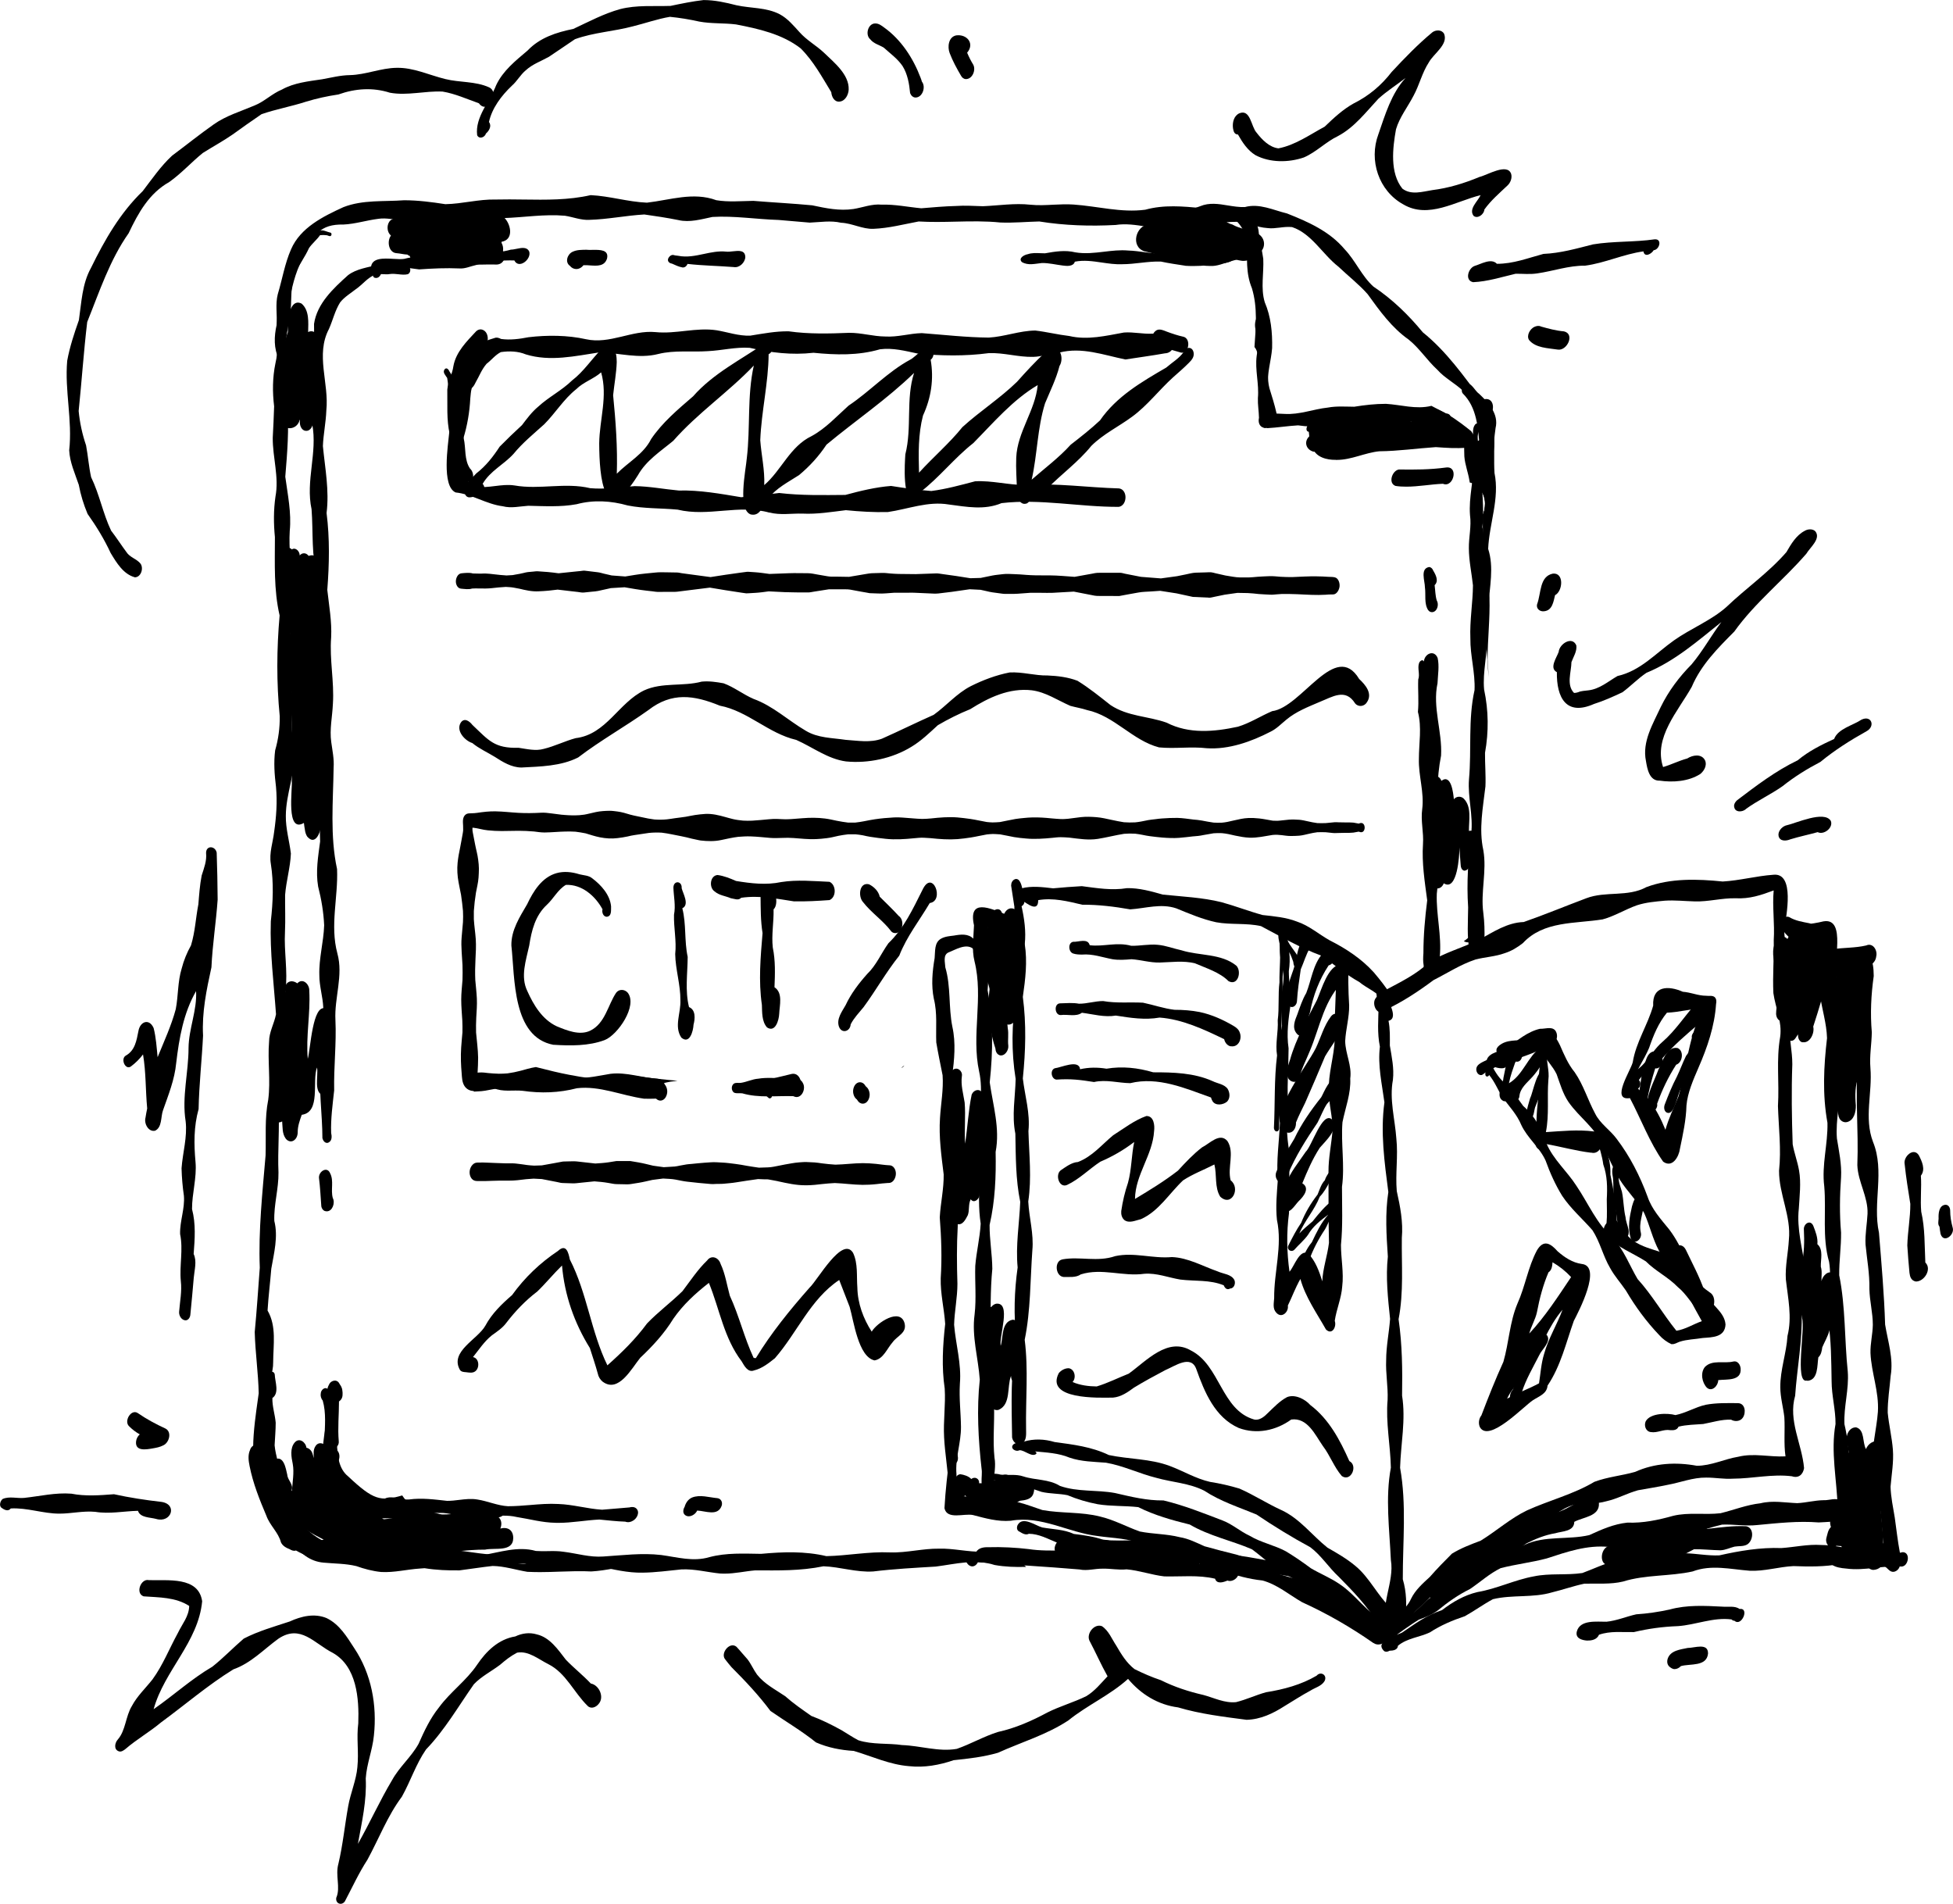 <?xml version="1.0" encoding="UTF-8"?>
<svg id="Layer_2" data-name="Layer 2" xmlns="http://www.w3.org/2000/svg" viewBox="0 0 324.01 315.81">
  <g id="graphics">
    <g>
      <path d="M47.71,63.27s.02-.04.04-.07c-.33-.73-.84-1.38-1.14-2.11-.12-.48-.18-1.05-.33-1.51-.89-1.77-.81-3.78-.39-5.66.12-1.71-.23-3.42.19-5.1.75-2.48,1.16-5.09,2.21-7.47,1.55-3.59,5.32-5.45,8.69-6.99,3.21-1.25,6.7-.89,10.07-1.14,2.3,0,4.57.3,6.84.65,2.8-.05,5.55-.84,8.34-.77,1.54-.04,3.07-.02,4.61,0,3.74.05,7.48.11,11.15-.73,3.15.15,6.19,1.12,9.34,1.25,3.84-.44,7.7-1.82,11.5-.41,2.04.34,4.1.14,6.15.11,3.25.27,6.51.43,9.76.74,2.28.48,4.5.96,6.86.61,1.55-.25,3.08-.88,4.67-.72,2.22-.07,4.37.4,6.57.6,1.92-.16,3.84-.33,5.77-.38,1.49-.11,2.98,0,4.46.04,2.63-.11,5.24-.54,7.88-.25,1.26.13,2.52.07,3.77,0,1.12-.05,2.25-.11,3.37-.03,3.97.27,7.92,1.39,11.91.86,3.12-.86,6.23-.56,9.36-.27,2.32.21,4.64.43,6.98.19.42-.37,1.05-.29,1.43.12.39.38.21,1.12-.12,1.48-.47.59-1.2.5-1.87.5-3.88-.11-7.65.84-11.49,1.09-1.43.1-2.83-.12-4.24-.33-1.64-.26-3.29-.51-4.97-.25-4.23.23-8.48.09-12.66-.58-2.16.05-4.31.26-6.46.17-2.47-.25-4.95-.2-7.43-.14-2.04.05-4.08.09-6.12-.03-2.51.47-4.95,1.12-7.52,1.22-1.81.07-3.53-.94-5.36-1.01-1.72-.4-3.46-.09-5.2-.02-1.71-.14-3.42-.3-5.13-.44-3.63-.11-7.46-.72-11.01-.5-1.83.38-3.77.96-5.63.52-1.88-.38-3.77-.66-5.66-.93-3.06.17-6.06.81-9.13.89-1.36.08-2.69-.47-4.04-.68-3.42-.3-6.8.28-10.22.39-1.95.22-3.86.03-5.77-.16-1.4-.14-2.81-.28-4.23-.25-2.24.45-4.48.79-6.77.73-1.33-.03-2.62-.39-3.9-.21-2.14.27-3.84.86-5.87.96-3.84-.09-5.01,1.73-6.42,5.02-1.29,2.21-1.97,4.61-2.42,7.11-.82,2.43-1.76,4.84-1.43,7.45-.02,1.42-.13,2.88.6,4.13.09.52.36.93.55,1.41.21.35.64,1.06.02,1.24-.13,0-.23-.14-.15-.32Z"/>
      <path d="M43.04,243.89c-2.12-.89-.38-10.57-.12-12.76-.07-3.38-.57-6.75-.66-10.16.34-3.55.57-7.12.84-10.68-.24-6.21.44-12.43.96-18.61.1-3.1-.17-6.19.44-9.25.42-3.21-.12-6.43.14-9.64,0-1.59.86-3,1.15-4.54-.36-5.14-1.03-10.26-.86-15.42.36-3.19.5-6.38,0-9.56-.3-1.77.35-3.52.55-5.27.36-2.48.54-4.97.31-7.48-.25-2.01-.4-4.04-.14-6.05.53-1.84.79-3.74.76-5.66-.55-5.58-.51-11.15-.02-16.71-.99-4.29-.78-8.64-.78-12.99-.22-2.24-.23-4.49.09-6.72.62-3.27-.47-6.48-.45-9.76.09-1.92.18-3.38.23-5.23-.29-2.37-.27-4.76.21-7.1.54-2.17.23-4.38.27-6.58.05-2.71.72-5.38,1.75-7.88.31-1.26.57-2.53,1.19-3.67.54-1.16,1.63-1.9,2.37-2.91.44-.52,1-.93,1.68-.97.63-.25,1.24.17,1.85.29.24.05.26.38.1.53-.15.16-.46-.03-.64-.08-.37-.05-.77-.06-1.16-.02-.55.78-1.31,1.37-1.84,2.15-.65,1.45-1.65,2.79-2.34,4.2-.84,2.19-.44,4.67-.8,6.97-.3,1.96-.77,3.89-.85,5.88.4,3.01.86,6.02.41,9.05.29,3.97-.02,7.88-.35,11.82.4,2.99,1.04,5.97.74,9-.18,2.88.27,5.74.18,8.62-.23,3.26-.66,6.51.19,9.72.55,6.01-.7,12.16.4,18.1.2,3.69-1.41,7.14-1.42,10.82-.03,2.12.59,4.16.84,6.25-.09,2.29-.78,4.56-.96,6.87-.02,2.04.07,4.07-.02,6.11-.18,3.27.49,6.52.09,9.78-.03,1.57-.17,3.27.12,4.79.15,1.11.55,2.2.5,3.32-.32,3.73-1.68,7.26-1.81,11.01.25,3.68-.14,7.35.02,11.03.04,2.69-.79,5.35-.69,8.04.66,2.61-.05,5.32-.5,7.91-.19,2.32-.48,4.63-.62,6.95,1.52,2.61.94,5.7.93,8.57.04,1.74-.84,3.33-.59,5.09.61,3.41.84,6.85.59,10.32.29,1.11-.46,2.72-1.64,2.72-.2,0-.42-.05-.64-.15Z"/>
      <path d="M87.48,260.74c-1.93-.32-3.79-.94-5.75-.97-1.84.2-3.67.5-5.5.73-1.95.03-3.87-.05-5.8-.36-.27.02-.62.05-.79.06-2.16.14-4.23.69-6.41.57-1.41-.14-2.79-.51-4.12-.98-1.78-.43-3.6-.4-5.41-.57-4.68-.4-6.48-5.63-8.34-9.21-2.08-2.95-2.21-6.22-1.82-9.68-.49-3.28.45-6.48.32-9.74.08-.93-.08-2,.51-2.77.33-.36,1.11-.45,1.21.17.04,1.21.81,3.09-.39,3.92-.04,1.38.43,2.71.55,4.09,0,1.24-.12,2.5-.18,3.75.16,1.77.88,3.46.89,5.26-.32,4.8,1.67,6.32,5.05,9.2,1.34,1.11,2.88,1.86,4.51,2.43,2.1,1.04,4.34,1.77,6.68,1.04,2.25-.72,4.55-.64,6.86-.57.95.03,1.89.06,2.84.04,1.96-.2,3.93.07,5.88.35,1.71.24,3.42.48,5.12.41.35.29.69.57,1.07.82,1.02.65,2.61,1.1,3.6.2,1.77.12,3.54.2,5.3.31.57.04,1.22.18,1.79.08l1.35-.22c.86-.14,1.72-.19,2.58-.25,1.57.09,3.14.18,4.7.27.58.16,1.16.31,1.73.45-2.48.3-4.9.97-7.41,1.11-1.73-.09-3.46-.03-5.19.03-1.11.04-2.23.08-3.34.08-.7,0-1.4-.02-2.1-.05Z"/>
      <path d="M245.52,98.57c.03-1.59.05-3.17.09-4.76.2-1.54.47-3.08.46-4.64-.02-1.25-.04-2.51-.04-3.76.17-.45.28-.91.32-1.38.11-1.2-.25-2.27-1-3.19-.05-.06-.1-.11-.15-.16-.02-.26-.05-.52-.06-.78-.09-1.75.37-3.47.08-5.23-.06-.48-.14-.97-.21-1.46.3-.09.59-.23.82-.39.49-.35.89-.85,1.09-1.43.15-.46.21-1.07-.08-1.5-.78-1.15-1.68-2.25-2.62-3.27-.15-.16-.31-.32-.47-.48-.27-.46-.6-.89-1-1.27-1.34-1.3-3.04-2.12-4.29-3.53-1.7-1.56-2.95-3.55-4.75-5-2.83-1.99-4.82-4.78-6.82-7.55-1.47-1.66-3.24-3.02-4.84-4.55-2.64-2.05-4.43-5.48-7.69-6.57-.68-.07-1.39,0-2.06.09-.69.08-1.36.16-1.95.08-1.95-.12-3.89-1.02-5.69-1.52-2.2-.21-4.41-.36-6.54-.98-.16-.07-.26-.27-.24-.44.16-.48.84-.5,1.25-.7,1.5-.62,3.03-.38,4.57-.12.93.15,1.88.3,2.82.27,2.42-.66,4.69.5,7,1.06,3.51,1.39,7.06,2.96,9.55,5.93,1.81,1.89,2.82,4.42,4.77,6.19,3.15,2.1,5.81,4.69,8.21,7.6,3.91,3.15,6.78,7.23,9.75,11.21,2.79,3.39,1.89,8.04,2.14,12.11.88,4.27-.87,8.37-1.05,12.6,1,3.07.23,6.3.05,9.45l-.1.05-.18.08-.2.08-.21.09-.22.08-.09.03c-.13-.78-.26-1.56-.39-2.34Z"/>
      <path d="M244.21,66.63s-.09-.09-.13-.14c.61-.05,1.23-.1,1.84-.18,2.13-.75,2.27,2.17.79,3.04-.06.04-.12.07-.19.09-.7-.98-1.48-1.93-2.3-2.82Z"/>
      <path d="M210.19,70.9c-.09-.79-.18-1.58-.27-2.37,1.06.05,2.12.07,3.18.13,2.48.16,4.77-.79,7.2-1.05,1.44-.27,2.91-.15,4.37-.14,1.75-.28,3.49-.48,5.26-.48,2.51.15,4.97.95,7.48.35.02,0,.04-.01.06-.02.78.39,1.55.81,2.3,1.25.29.19.57.38.83.61.12.12.24.24.36.36-1.3-.04-2.61-.1-3.91-.22-2.62-.02-5.1.91-7.68,1.18-1.77,0-3.52-.13-5.27-.38-2.9.54-5.81.88-8.75.44-1.72.1-3.44.38-5.16.47,0-.04-.01-.09-.02-.13Z"/>
      <path d="M209.34,63.12c-.13-1.21-.29-2.39-.52-3.59-.12-.62-.21-1.23-.55-1.77-.05-.06-.1-.13-.15-.19.23-3.28.54-6.56-.42-9.75-1.04-2.5-.83-5.13-.74-7.77-.47-1.82-1.56-3.77-3.44-4.39.7.39.2,1.54-.54,1.3-.67-.46-2.54-1.27-1.69-2.24.86-.86,2.23-.3,3.18.02,2.74.57,4.36,1.4,4.4,4.47.26,1.23.53,2.48.71,3.72.12,2.41-.46,4.86.25,7.21,1.03,2.39,1.28,5.02,1.22,7.61-.16,2.12-.88,4.19-.67,6.33-.03,1.23.09,2.41.34,3.61.4.64-.04,1.54-.7,1.86-.24-2.14-.46-4.29-.69-6.43Z"/>
      <path d="M209.64,70.95c-.74-.19-.93-.98-.77-1.64-.02-1.09-.22-2.18-.18-3.27.22-2.36-.51-4.68-.2-7.02.3-1.5-.09-2.96-.21-4.45-.18-.8-.07-2.22,1.03-2.11.49.23,1,.5,1.31.96.32.54-.33,1.41-.94,1.21-.13,1.75.22,3.41.57,5.11.2,1.55-.05,3.12.35,4.65.42,1.35.85,2.7,1.16,4.08.11.5.02,1-.22,1.44-.28.57-.94,1.1-1.61,1.1-.1,0-.2-.01-.3-.04Z"/>
      <path d="M245.83,72.82c.42-.3.78-.71,1-1.2,0,.11,0,.21-.03.32-.14.59-.73,1.18-1.59,1.2.23-.09.44-.2.62-.32Z"/>
      <path d="M221.59,76.28c-1.43.03-3.27-.42-3.79-1.93-.45-1.62,1.21-6.41,3.4-4.65,1.91-.24,3.81-.45,5.73-.23,1.47.15,2.87.63,4.37.42.35.04.73,0,1.12-.06.7-.09,1.4-.19,1.91.28.63-.07,1.27-.13,1.9-.17.14,0,.28-.02.41-.02.69-1.13,1.8-1.42,3-1.42.05.03.09.05.14.08.29.19.57.38.83.61.29.27.55.55.82.85.56.82,1.07,1.69,1.52,2.58.26.53.76.73,1.29.73.12,0,.25,0,.37-.03-.04.07-.09.15-.14.22,0,0,0,0,.01,0-.25.36-.7.71-1.16.72-1.7.16-3.4.03-5.11-.09-3.13.21-6.23.66-9.38.69-2.4.24-4.62,1.43-7.04,1.43-.06,0-.12,0-.18,0Z"/>
      <path d="M246.03,85.41c.17-.45.28-.91.32-1.38.11-1.2-.25-2.27-1-3.19-.38-.47-.93-.74-1.51-.79-.01-.08-.03-.16-.04-.24-.21-1.38-.75-2.7-.86-4.1-.05-.99.05-1.98-.27-2.94-1.4-1.86-3.93-2.66-5.99-3.63-.64.32-1.05-.49-.71-.99,1.41-2.06,6.73,2.28,8.11,3.38.56.79.97,1.77,1.4,2.51-.29-3.08-.43-6.43-2.79-8.76-.32-.38-.15-.95.15-1.28,1.08-1.12,1.72.75,2.51,1.29,1.59,1.49,3.34,3.37,2.77,5.73-.07.67-.2,1.31-.21,1.98.06,2.88-1.05,5.65-.69,8.52.1,1.55.86,3.39-.33,4.7-.21.27-.52.48-.85.59,0-.47,0-.93,0-1.4Z"/>
      <path d="M245.36,80.84c-.35-.43-.85-.69-1.38-.78-.02-1.06.11-2.13-.28-3.16-.41-.54-.55-1.64.16-2.01.23-.12.57-.12.71.14.38.61.29,1.29.36,1.96-.12,1.15.55,2.19.61,3.33-.02.26-.01.51.01.77-.06-.08-.12-.17-.19-.25Z"/>
      <path d="M245.52,98.57c.03-1.59.05-3.17.08-4.76.21-1.55.48-3.08.46-4.64,0-.38-.01-.76-.02-1.14.18,1.05.42,2.1.49,3.17.07,3.14-.18,6.3-.57,9.42,0,.09-.03.17-.07.25-.13-.76-.26-1.53-.38-2.29Z"/>
      <path d="M245.36,80.84s-.07-.08-.11-.12c-.27-.78-.14-1.63-.27-2.43-.33-.46-.42-1.03-.4-1.59-.16-.41-.13-.84.02-1.26-.07-.34.29-.95.64-.59.12.2.11.49-.11.63.09.66.09,1.13.27,1.8-.06.89.32,1.7.39,2.58-.04.62.02,1.2.1,1.78-.15-.28-.32-.54-.53-.8Z"/>
      <path d="M245.61,93.8c.21-1.55.48-3.08.46-4.64-.02-1.25-.04-2.5-.04-3.76.05-.13.1-.26.14-.4-.08,2.53.25,5.08-.05,7.61-.19.64.13,2.97-.55,3.31.01-.71.02-1.41.04-2.12Z"/>
      <path d="M231.67,70.84c-.51-.72,0-1.75.7-2.12,1.02-.5,2.11-.45,3.21-.39.65.03,1.3.07,1.94-.02.65.28,3.29,1.59,2.63,2.42-.68.89-1.88-1-2.62-1.26-1.16-.54-2.69-.09-3.7.62-.17.6-.81,1.15-1.41,1.15-.28,0-.55-.12-.75-.41Z"/>
      <path d="M224.02,75.14c-2.03-.21-4.05-.18-6.09-.21-1.22-.3-1.68-1.64-.72-2.54-.01-.15-.02-.29-.04-.44-.01-.11-.03-.21-.04-.32-.62-.12-.36-.87-.08-1.21-.09-.62.45-1.43,1.14-1.2.3.11.42.43.54.71.3.88.5,1.79.64,2.71,1.92.77,3.93-.27,5.83-.63,3.59-.23,7.05-1.21,10.62-1.54,1.04-.07,1.96-.73,2.78-.06.7.89-.1,2.22-1.08,2.48-2.91,1.11-6,.84-9.01,1.38-1.42.38-2.86.88-4.33.88-.05,0-.11,0-.16,0Z"/>
      <path d="M235.34,71.06c-.38-.08-.64-.34-.96-.55-.76-.64.07-1.99.95-1.93,1.16.18,2.54.43,3.66.18.46-.04.99-.32,1.41-.03.26.18.34.52.31.82-.29,1.51-2.05,1.43-3.49,1.34-.41-.02-.8-.05-1.12-.03-.17.13-.37.22-.58.22-.06,0-.12,0-.18-.02Z"/>
      <path d="M231.53,80.61c-1.29-.45-.57-2.56.56-2.73,2.58.04,5.16.03,7.75-.32,1.07-.17,1.42.6,1.3,1.38-.13.85-.83,1.7-1.75,1.31-2.01.08-4.06.48-6.08.48-.59,0-1.19-.03-1.77-.12Z"/>
      <path d="M53.49,188.86c0-4.12-.69-8.23-.24-12.35.06-3.14.2-6.27.38-9.4-.08-1.8-.66-3.55-.65-5.35-.09-2.78.71-5.49.8-8.27-.1-2.17-.46-4.32-1-6.42-.43-2.5,0-5,.33-7.49-.07-4.41-.48-8.8-.39-13.22.16-1.79.57-3.54.6-5.34-.24-1.73-.51-3.46-.69-5.2-.22-3.94-.26-7.89-.47-11.84-.02-2.71.91-5.36.51-8.07-1.05-3.74-.69-7.61-.98-11.43-1.02-4.73,1.01-9.39.11-14.12-.89-5.55.44-11.08.3-16.63.49-3.38,3.21-5.9,5.64-8.08,1.44-1.1,3.33-1.27,5.03-1.77.68-.23,1.37-.12,2.07-.01.44.07.89.14,1.33.13.14,0,.29,0,.43-.01.38-.02.77-.04,1.11.13.51.25.47,1.17-.06,1.37-.51.12-1.05.06-1.58,0-.47-.05-.95-.1-1.41-.03-.37.07-.73.04-1.1.02-.43-.02-.85-.05-1.26.07-1.3.45-2.14,1.66-3.25,2.41-.89.7-1.91,1.3-2.62,2.2-.86,1.37-1.21,2.96-1.85,4.4-2.27,4.3.04,8.99-.44,13.54-.07,1.97-.5,3.99-.57,5.9.36,3.7,1.08,7.36.61,11.1.54,4.26.45,8.48.12,12.75.29,2.62.77,5.23.64,7.88-.29,3.68.53,7.33.29,11.02-.09,2.14-.58,4.24-.27,6.38.19,1.4.49,2.78.39,4.2-.08,5.62-.62,11.33.57,16.84.2,4.67-1.2,9.33.05,13.98,1.02,3.68-.52,7.36-.32,11.08.18,3.89-.29,7.76-.21,11.65-.25,2.3-.59,4.77-.5,7.05.12.55.17,1.27-.4,1.58-.1.06-.2.08-.29.08-.36,0-.66-.37-.74-.75Z"/>
      <path d="M62.16,46.08c-.33-.14-.35-.5-.23-.79.01-.39-.33-.59-.38-.95.13-1.59,2.06-1.5,3.72-1.4.7.04,1.35.08,1.8,0,3.11-.85,6.34-.05,9.45-.91,2.74-.23,5.53.17,8.24-.62.28,0,.62-.07.97-.14.82-.17,1.7-.34,2.07.46.4,1.27-1.72,2.98-2.47,1.47-2.17-.04-4.33.12-6.41.78-.88.19-1.73.61-2.64.55-2.27-.1-4.5,0-6.75.16-2.14-.31-4.21-.58-6.35-.18.33.61-.09,1.6-.79,1.6-.07,0-.15-.01-.23-.03Z"/>
      <path d="M94.55,44.1c-.88-.62-.41-1.96.46-2.34.71-.34,1.5-.31,2.27-.33.27.04.64.03,1.02.02,1.24-.02,2.74-.04,2.41,1.43-.41,1.31-1.62,1.23-2.78,1.15-.4-.03-.79-.06-1.14-.03-.31.41-.75.63-1.18.63-.39,0-.77-.17-1.07-.54Z"/>
      <path d="M113.21,44.36c-.6-.1-1.17-.38-1.73-.63-.52-.07-.86-.49-.55-.99.17-.29.57-.56.91-.41.21.07.52.06.67.1,1.45.29,2.84,0,4.25-.3,1.22-.26,2.45-.52,3.72-.39.3.04.7,0,1.1-.05.99-.11,2.05-.23,2.07.97-.06.91-.99,1.82-1.93,1.64-2.56-.2-5.08-.23-7.66-.52-.1.32-.41.59-.75.59-.03,0-.07,0-.1,0Z"/>
      <path d="M196.65,44.08c-1.36-.21-2.71-.4-4.06-.69-2.16-.07-4.27.44-6.43.44-1.12.05-2.24-.12-3.36-.28-1.5-.22-2.99-.44-4.48-.14-.23.83-1.35.73-1.99.64-1.16-.14-2.27-.43-3.46-.42-1.12.11-2.3.46-3.34-.16-.64-.64.39-1.2.98-1.3.66-.23,1.37-.2,2.07-.17.27.01.53.02.79.02,1.68-.3,3.35-.57,5.03-.16,1.58.27,3.16.09,4.75-.1,1.33-.16,2.67-.32,4.02-.2,1.93.05,3.83.58,5.77.48,1.51-.29,3.03-.47,4.55-.68.74-.05,1.49,0,2.25.04,1.2.07,2.4.14,3.57-.16.85-1.02,2.25-1.11,3.48-1.05.37-.09.79-.11,1.11.11,1.23.93-.04,2.92-1.34,2.96-.68.09-1.33-.2-1.91-.25-.48.5-1.2.6-1.86.69-1.59.26-3.21.43-4.83.43-.45,0-.89-.01-1.34-.04Z"/>
      <path d="M64.93,251.06c-1.82-.43-3.58-1.14-5.44-1.46-1.39-.26-2.76-.82-3.65-1.96-.97-1.17-1.18-2.73-1.34-4.2-.29-1.54-.75-3.07-.68-4.64.07-2.16.32-4.39-.28-6.48-.29-.33-.4-.79-.32-1.2.02-.53.68-1.15,1.15-.69.24.34.47.63.79.9.58.52,1.33,1.33.78,2.13-.19.29-.54.48-.86.33-.03,1.96.66,3.82.82,5.75.1,1.91.26,4.08,1.85,5.36,4.2,3.95,5.37,4.21,8.98,3.17.77,1.23,2.07,2.12,3.46,2.58-1.45.24-2.9.44-4.36.44-.3,0-.61,0-.92-.03Z"/>
      <path d="M54.55,243.25c-1.94-1.37-.43-6.01-.34-8.12,0-1.83-.33-4.03.7-5.61,1.58-1.18,2.81,2.09,1.02,2.58-.25,1.45-.5,3.05-.35,4.48.07,1.41.08,2.63.33,3.99.88.83.21,2.75-.97,2.75-.12,0-.25-.02-.39-.07Z"/>
      <path d="M54.74,239.39c-.02-1.98-.22-3.96-.34-5.94-.08-1.25-.47-2.59.18-3.75.34-.8,1.45-.98,1.77-.06.43.88.88,2.17-.11,2.84,0,2.22-.23,4.41-.04,6.58.08.66-.41,1.15-.84,1.15-.3,0-.57-.24-.61-.82Z"/>
      <path d="M53.85,200.88c-.29-.13-.48-.44-.54-.75-.12-1.58-.19-3.16-.39-4.73-.09-1.05,1.36-2.02,1.86-.75.64,1.25.06,2.71.43,4.08.43.8-.05,2.21-.99,2.21-.11,0-.23-.02-.35-.06Z"/>
      <path d="M81.92,251.27c.49.02.97.04,1.46.05h.11c-.21.22-.5.37-.83.38-.31,0-.55-.18-.73-.44Z"/>
      <path d="M119.53,261.03c-2.16-.21-4.28-.79-6.46-.69-2.16.21-4.32.52-6.49.54-2.4.05-4.88-.54-7.17-1.05-1.38-.12-2.73.06-4.09.25-1.18.16-2.37.32-3.57.28-1.55-.12-3.02-.91-4.57-.99-1.38.12-2.76.08-4.14.04-1.54-.05-3.08-.1-4.61.09-.18.51-.89.89-1.35.56-.14-.1-.21-.28-.27-.44-1.52.34-1.6-1.33-.11-1.6,1.07-.12,2.15-.05,3.23-.02,2.96-.48,5.98-1.57,8.97-.72.66.05,1.33.04,1.99.03.89-.02,1.77-.03,2.65.11,2.18.27,4.33.95,6.55.78,3.18-.2,6.4-.62,9.59-.25,2.68.36,5.33,1.16,8.03.35,2.82-.74,5.69-.58,8.57-.54,3.62-.34,7.25-.46,10.82.38,3.53-.07,7-.78,10.54-.62,1.43.05,2.83-.13,4.24-.31,1.29-.16,2.59-.33,3.9-.31,1.21-.04,2.42.11,3.62.25,1.21.14,2.41.29,3.63.25,1.57-.2,3.13-.41,4.7-.48.68,1.11,1.53,2.13,2.5,3-1.75.05-3.48,0-5.21-.31-3.28-1.05-6.49-.16-9.77.26-3.47.21-6.93.39-10.38.81-2.79.18-5.48-.76-8.25-.86-3.88.79-7.46.69-11.33.68-1.7.14-3.35.54-5.04.54-.24,0-.47,0-.71-.02Z"/>
      <path d="M92.19,252.61c-2.24-.03-4.28-.62-6.46-.96-1.48-.35-2.97-.22-4.46-.09-1.09.1-2.17.19-3.25.11-1.52,0-2.96-.57-4.47-.69-1.55-.02-3.11,0-4.63-.32-1.68-.72-3.47-.95-5.25-.68-.19,0-.36-.06-.45-.24-.11-.2-.04-.47.07-.65.71-.95,1.84-.74,2.94-.52.58.11,1.15.22,1.64.17,2.11-.29,4.21,0,6.3.23.68,0,1.36-.07,2.03-.16,1-.12,2-.24,3.02-.06,1.7.26,3.3,1.01,5.04,1.11,1.23,0,2.47-.1,3.7-.2,1.55-.13,3.11-.26,4.66-.17,2.45.08,4.82.8,7.27.95,1.59-.12,3-.26,4.54-.38.36-.12.81-.1,1.11.15.68.61.16,1.67-.52,2.05-.4.25-.86.32-1.29.16-1.44-.04-2.87-.22-4.3-.35-2.28.11-4.53.55-6.81.55-.14,0-.29,0-.43,0Z"/>
      <path d="M113.65,251.32c-.42-.34-.32-.95-.07-1.35.18-.66.59-1.27,1.23-1.55,1.34-.53,2.81-.02,4.19.1.63.07.91.68.73,1.25-.64,1.82-2.68.86-4.07.81-.21.5-.82.95-1.4.95-.21,0-.43-.06-.61-.21Z"/>
      <path d="M50.96,138.77c-.22-.36-.33-.73-.38-1.15-.07-.37-.12-.74-.16-1.11-3.02,1.78-1.88-5.52-2.01-6.98.2-5.15-.2-10.29-.05-15.44-.16-3-.65-5.98-.26-8.98-.8-2.41-.71-4.91-.29-7.38-.01-1.29-.8-2.37-.55-3.67.02-.69-.1-1.25-.19-1.9-.18-.72.69-1.74,1.34-1.02.65-.42,1.33.35,1.31,1,.18-.21.42-.36.71-.36.32,0,.58.18.77.43,2.09-.68,1.58,2.45,1.7,3.68.25.68.27,1.4.29,2.12,0,4.01.69,8.19.24,12.16,0,2.89.14,5.78.13,8.67.58,2.33.78,4.67.66,7.06.29,3.15.95,6.29-.2,9.36-.11.4-.35.81-.74.96.15,1.24-.78,4.35-2.32,2.55Z"/>
      <path d="M77.66,43.77c-2.65-.49-5.2.22-7.82-.64-.7.13-1.66.22-1.86-.67-.06-.03-.12-.06-.18-.08-.08-.04-.15-.09-.21-.15h0c-.61-.02-1.19-.19-1.79-.23-1.34-.08-1.64-2.01-.94-2.92-.64-.54-.73-1.59-.29-2.28.3-.45.8-.57,1.3-.65,1.35-.22,2.72-.3,4.07-.45.39-.45,1.03-.08,1.54-.14,2.68-.04,5.51-.45,8.09.31,1.29-.26,2.86-.57,4.04.19,1.06.97,1.67,3.41-.08,3.97,0,0,0,0,0,0-.11.02-.21.05-.32.08,0,.06,0,.12,0,.18.23.41.31.89.24,1.35.64,1.05.06,2.35-1.27,2.24-1.5-.06-3.03.13-4.52-.11Z"/>
      <path d="M200.77,44.12c-3.79-.04-7.31-1.65-10.96-2.45-2.26-.8-1.42-4.23.82-4.48.17-.34.46-.67.84-.72,1.23-.12,2.46.03,3.68.05,2,.14,4.01.06,6.01.21.85-1.06,2.26.29,3.27.5,1.3.75,2.76.85,4.11,1.44,2.05,1.01,1.25,4-1.14,3.48-.97.66-2.18.88-3.29,1.21-1.09.32-2.19.83-3.35.76Z"/>
      <path d="M47.36,188.81c-.56-.8-.46-1.85-.55-2.78-1.22.69-2.11-.97-1.76-2.05.33-1.99.62-3.98.91-5.97.04-2.15.06-4.3.08-6.45.12-1.84.75-3.63.56-5.49,0-.58.23-1.23.73-1.56-.32-1.41.84-2.23,1.99-1.39.92-.98,2.05.18,1.99,1.23.21,3.77-.58,7.55-.25,11.29.45-1.51.78-9.21,2.95-8.33,1.13.5.8,1.92.74,2.9.37,3.33.22,6.67.21,10.01,0,.66-.39,1.53-1.16,1.53-1.9-.33-.93-3.29-1.21-4.67-.86,2.24.69,7.41-2.53,7.85-.33.92-.68,1.9-.67,2.89,0,.52-.2,1.09-.67,1.38-.48.3-1.05.08-1.36-.38Z"/>
      <path d="M50.66,71.47c-.71-.14-.97-.99-.91-1.62l.02-.22s-.04.04-.06.06c-.46,1.76-2.84,1.84-3.22-.03-.43-3.75.59-7.52.56-11.28.07-1.12.29-2.25.71-3.28.02-.85-.1-1.71.06-2.54.23-1.06.79-2.92,2.21-2.2,1.32,1.13,1.12,3.14,1.09,4.72.68-.37,1.47.1,1.76.75,1.28,1.99-.22,4.21-.4,6.3-.22,2.71-.28,5.42-.58,8.13-.05.61-.56,1.34-1.23,1.2Z"/>
      <path d="M47.85,254.68c-2.24-4.23-2.55-9.27-4.64-13.5-.12-.44.11-1.1.63-1.12.44-.02.67.42.79.8.28.43.59.84.89,1.26,1.56-.79,1.89,1.46,2.14,2.52.06.92,1.1,1.62.71,2.58.03.04.06.09.08.13.05-1.49.39-3.03.12-4.5-.24-1.15-.5-2.63.34-3.58.75-.85,1.82-.03,1.93.89.47.08.86.5,1,.96.08.25.16.5.23.76-.04-.67-.13-1.38.26-1.97.57-.96,1.85-.41,1.96.59,0,0,0,0,0,0,.25,1.8,1.92,3.05,2.85,4.41,1.64.33,1.81,2.96.49,3.79-1.43.78-2.13-1.12-2.79-2.03-.1,1.97.93,4.4-.46,6.06-.63.54-1.77.84-2.1-.18-.47-1.04-.78-2.14-1.17-3.22-.04,1-1.33,2.84-2.26,1.56-.01.73.13,1.43.49,2.07,0,0,0,0,0,0,.63.94-.46,2.81-1.5,1.73Z"/>
      <path d="M70.2,254.27c.17.03.34.05.51.07-2.23-1.4-4.62-2.67-7.32-2.46,1.34.86,2.85,1.23,4.32,1.58.44.07.87.25,1.15.61.44.06.89.13,1.33.19ZM52.97,255.55c.25-.03.49-.08.73-.15-.98-.49-1.95-1.01-2.86-1.6-.04.07-.1.14-.16.21-.17.18-.39.28-.63.27.03.14.05.29.07.43.01.07.02.15.02.22.87.47,1.83.75,2.82.61ZM66.02,260.32c-2.34-.24-4.62-.89-6.84-1.64-3.42.74-7.05.28-10.08-1.48-.35.14-.73-.02-1.04-.21-.59-.23-1.17-.54-1.45-1.14-.42-1.64-1.83-2.78-2.41-4.39-1.13-2.66-2.23-5.41-2.79-8.25-.18-.89-.31-1.83.07-2.68.31-1.04,1.62-1.24,2.08-.19,0,0,0,0,0,0,.13.25.25.5.33.78.14.29.28.58.42.87.44,0,.78.33.99.71.97,1.76,2.16,3.4,3.27,5.07.02-.08.04-.17.07-.24.07-.19.17-.36.3-.5.29-1.74,1.11-1.09,2.11-.31.13-.16.28-.3.46-.39-.39-.98.52-2.66,1.63-1.81,1.44,1.31,2.95,2.55,4.48,3.76,3,.12,5.91,1.01,8.73,1.96,2.96.28,5.93.26,8.54,1.79,1.06.81,2.01,1.75,2.96,2.68,1.06,1.4-.26,2.26-1.68,2.14-2.77.12-5.3.51-8.02.81.51,1.45-.45,3.1-2.11,2.67Z"/>
      <path d="M73.67,254.01c.88.06,1.75.1,2.63.14-1.01-.15-1.96-.41-2.97-.16.11,0,.22.02.33.02ZM71.45,257.55c-2.13-.26-4.03-1.24-6.13-1.63-1.13.03-2.25-.05-3.37-.15-.78-.06-1.24-.76-1.32-1.5-.09-.75.25-1.87,1.12-2,1.84-.26,3.7-.47,5.57-.53-.98-.5-1.01-2.29.13-2.62.95-.1,2.04.52,2.52,1.32,2.67,1.51,5.69.29,8.55.77.91,0,1.9-.41,2.74.1,1.44-.17,2.29.88,1.75,2.25,1.23-.31,2.12.24,2.14,1.56-.02,2.41-3.07,1.58-4.66,1.94-3.03-.02-6.02.55-9.04.49Z"/>
      <path d="M244.09,80.08c-.12-1.08-.17-2.15.04-3.24-.08-1.43-.16-2.89.24-4.28.04-.72-.12-1.55.37-2.15.09-.12.25-.19.4-.15.89.2,1.77,1.09,1.48,2.05-.3.79-1.11.23-.99-.4-.09-.11-.2-.21-.32-.29-.38,1,.07,2.04,0,3.07-.03,2.05.16,4.08.01,6.13-.32-.38-.76-.63-1.24-.72Z"/>
      <path d="M245.52,98.56c.02-1.2.04-2.4.06-3.6.19,1.73.36,3.46.21,5.2-.09-.54-.18-1.07-.27-1.6Z"/>
      <path d="M242.86,156.12c.49-.31.92-.72,1.29-1.17h.03c.22-.12.44-.22.66-.33-.24.96-.66,1.7-1.34,1.7-.19,0-.41-.06-.64-.19Z"/>
      <path d="M245.36,80.84c-.26-.32-.61-.55-.99-.68.03-.14.06-.27.09-.38.28-.86,1.34-.61,1.38.26.08.62.1,1.23.18,1.84-.16-.36-.38-.71-.64-1.04Z"/>
      <path d="M246.46,105.26c-.09-1.16-.2-2.28-.39-3.42-.15-.87-.29-1.75-.44-2.62-.02-.19-.03-.39-.06-.58.36-1.28.18-2.54.01-3.81,0-.34.01-.68.02-1.02.21-1.55.47-3.08.46-4.64-.02-1.25-.04-2.51-.04-3.76.17-.45.28-.91.32-1.38.02-.18.02-.35.02-.52,0,.01,0,.03.01.04.15,1.3.11,2.61.4,3.89-.58,2.27.09,4.46.11,6.72-.42,1.71.11,3.34.23,5.02.1,3.44-.31,6.84-.32,10.26.09.97.14,1.95.17,2.92l-.51-7.1Z"/>
      <path d="M230.23,270c-1.47-3.62,1.16-7.47.52-11.23-.23-5.09-.94-10.27,0-15.31-.08-3.76-.87-7.48-.54-11.26.09-2.2-.34-4.37-.24-6.57,0-2.29.48-4.55.65-6.84-.36-3.44-.74-6.89-.37-10.34-.24-3.58-.47-7.14.08-10.71-.64-4.95-1.33-9.88-.65-14.88-.41-3.08-1.13-6.1-.75-9.24-.47-2.27-.25-4.55-.21-6.84-.1-.73-.35-1.43-.39-2.16-.05-.87,1.14-1.52,1.43-.28,0,0,0,0,.01,0,.11,1.27,2.51,4.52.59,5,.27,1.35.23,2.73.22,4.1.31,1.88.73,3.77.51,5.69-.61,3.28.34,6.48.57,9.75.31,2.9-.18,5.81.07,8.71.57,2.55,1.07,5.13.84,7.75-.06,4.52.33,9.01-.54,13.5.61,4.22.65,8.43.58,12.68.64,4.01-.21,7.96-.33,11.96,1.1,6.1.43,12.33.45,18.5.64,2.15.64,4.23.45,6.42.06.81-.26,1.75-.97,2.18-.69.42-1.56.13-1.98-.56Z"/>
      <path d="M230.77,270.87c-.23-2.33,2.46-3.64,3.31-5.62.72-1.5,1.94-2.56,3.14-3.67,1.17-1.33,2.4-2.6,3.66-3.85,1.49-.92,3.15-1.54,4.78-2.16,2.63-1.62,4.97-3.73,7.72-5.04,3.7-1.67,7.62-2.63,11.14-4.72,2.19-.82,4.52-1.01,6.76-1.65,3.23-1.46,6.77-1.65,10.23-1.01,2.39,0,4.56-1.12,6.89-1.5,2.59-.64,5.2.08,7.82-.06-.31-2.16-.06-4.33-.19-6.5-.19-1.66-.67-3.3-.67-4.97-.03-2.88,1.02-5.64,1.19-8.5.79-3.16.08-6.25-.27-9.4-.13-2.19.38-4.36.5-6.55.41-3.92-1.65-7.56-1.63-11.46.39-3.59-.07-7.14-.18-10.73.24-4.02-.31-7.61.37-11.5.34-2.5-.79-4.8-1.13-7.24-.14-2.93.12-5.86.06-8.78.18-2.7-.26-5.64-.01-8.25-2.15.8-3.98,1.42-6.34,1.3-2.27-.05-4.48.59-6.75.52-1.65-.04-3.31-.23-4.96-.12-1.58.15-3.12.27-4.63.76-1.94.68-3.69,1.8-5.69,2.34-4.55.74-9.8.22-13.24,3.94-.91.71-1.9,1.32-3.02,1.67-1.56.57-3.24.63-4.84,1.05-2.46.81-4.66,2.25-6.95,3.41-2.57,1.91-5.22,3.67-8.13,5.01-1.18,1.15-2.24-1.06-1.47-2.02.37-.56,1-.88,1.52-1.28,2.56-1.38,5.24-2.64,7.36-4.7,2.57-1.58,5.53-2.38,8.25-3.69,2.36-1.29,4.66-2.86,7.42-2.95,3.5-1.22,6.93-2.65,10.4-3.95,3.22-1.22,6.84-.15,9.95-1.84,4-1.5,8.47-1.36,12.66-.93,2.83-.16,5.57-.92,8.4-1.12,3.63-.4,2.14,6.86,1.83,8.96-.08,2.38.7,4.69,1.23,6.99.88,2.94.02,6.05-.37,8.94-.09,2.21.47,4.36.46,6.56-.16,4.4-.09,8.85.06,13.26.28,1.55.8,2.84,1.06,4.36.36,2,.07,4.36-.04,6.3-.38,3.41.62,6.62,1.05,9.96.45,2.46-.42,4.89-.58,7.34.15,4.61-.77,9.21-1.08,13.75-1.19,4.14,1.13,7.97,1.48,12.01-.16,1-.86,1.74-2.02,1.35-3.28-.41-6.52.39-9.79.4-1.49.1-2.95-.19-4.43-.18-2.18-.03-4.25.81-6.38,1.2-1.63.35-3.29.6-4.93.9-1.79.49-3.42,1.42-5.23,1.82-1.72.49-3.51.4-5.28.56-2.39.61-4.12,2.5-6.22,3.69-2.79,1.65-5.95,2.49-8.85,3.91-2.47,2.28-5.25,4.16-7.77,6.36-1.33,2-3.35,3.29-4.88,5.09.52,1.1-.97,1.83-1.65,2.44-.29.49-.94.36-1.11-.17Z"/>
      <path d="M167.91,238.5c-.09-5.45-.28-10.94.7-16.34-.45-3.98-.34-7.95.22-11.91-.35-3.65.28-7.25.43-10.88-.77-3.75-.73-7.52-.81-11.31-.61-3.02-.02-6.04.05-9.07-.73-4.54-.67-9.12.06-13.65-.13-1.58-.26-3.16-.52-4.73-.03-1.65.42-3.31.15-4.95-.32-1.73.12-3.49.1-5.24-.21-1.3-.35-2.33-.55-3.57h.03c-.07-.71.75-1.44,1.31-.79.46.6.49,1.41.72,2.11.14.7.45,1.73-.32,2.16.46,2.07.76,4.16.53,6.28.46,2.95.1,5.83-.32,8.76.6,4.5.46,9.03,0,13.53.35,2.92,1.24,5.77.93,8.74.11,3.9.56,7.77-.03,11.67.14,2.71.94,5.37.68,8.09-.36,4.97-.27,9.95-1.27,14.85.63,4.93.14,9.87.23,14.81,0,.84.13,1.9-.69,2.4-.7.44-1.49-.22-1.62-.96Z"/>
      <path d="M229.53,166.03c-.97-1.47-2.71-2.03-4.02-3.13-2.25-1.24-4.19-2.93-6.3-4.37-3.49-1.28-6.76-3.19-10.01-4.9-2.44-.55-4.97-.19-7.43-.64-2.3-.5-4.46-1.42-6.63-2.31-2.55-.85-5.05,0-7.64.17-2.63-.46-5.28-.79-7.94-.77-2.42-.57-4.83-1.19-7.32-.76.02,2.14-1.89.53-2.77-.03-.72-.13-.9-1.68.01-1.93,1.71-.44,3.51-.2,5.24,0,1.58-.15,3.17-.27,4.76-.36,2.49.32,4.98.75,7.49.33,2.01-.04,4.02.52,5.95,1.07,3.25.34,6.54.47,9.73,1.26,2.3.63,4.52,1.5,6.82,2.13,1.91.21,3.88.38,5.68,1.08,2.02.66,3.63,2.1,5.45,3.12,2.71,1.37,5.26,3.04,7.31,5.3,1.03,1.21,2.03,2.48,2.88,3.82.36.84-.64,2.01-1.27.92Z"/>
      <path d="M229.37,270.38c-.39-.17-.75-.48-.86-.91-.02-.09-.03-.19-.03-.28-1.68-2.84-4.06-5.27-6.38-7.63-1.68-1.55-2.89-3.53-4.72-4.9-3.07-1.66-6.03-3.48-8.93-5.43-3.05-1.26-5.92-2.15-8.67-3.95-2.48-1.26-5.3-1.38-7.95-2.13-2.83-.7-5.46-2.01-8.34-2.51-2.03-.16-4.11-.17-6.05-.84-1.82-.76-3.82-.85-5.73-1.03.16.07.3.23.21.4-.74.63-1.91-.63-2.79-.6-.61.35-1.66-.33-1-.97.46-.37,1.15-.28,1.71-.45,1.69-.52,3.44-.44,5.12.06,3.12.43,6.1.77,9,2.16,3.35.71,6.84.59,10.08,1.8,2.26.84,4.33,2.11,6.7,2.65,1.65.26,3.28.63,4.88,1.11,2.4,1.05,4.61,2.5,6.99,3.58,3.05,1.42,5.06,4.18,7.63,6.23,1.6.91,3.21,1.84,4.62,3.02,2.38,1.96,3.64,4.88,5.89,7,.51.58.99,1.2,1.41,1.84.54,1.54-1.65,2.31-2.81,1.76Z"/>
      <path d="M279.75,213.8s0,0,0,0c-1.68-1.92-3.18-4.09-4.5-6.29-1.08-2-1.55-4.24-2.48-6.3-1.13-1.98-2.81-3.57-4.02-5.49-1.06-1.72-1.78-3.61-2.72-5.39-1.18-3.15-4.02-4.92-5.84-7.57-.92-1.37-1.38-3.01-1.94-4.56-.65-1.38-1.83-2.43-2.44-3.82-1.75-.33-3.55-.5-5.25.15.5.33,1.28.75.96,1.46-.1.24-.36.5-.65.39-1.28-.66-4.04-1.9-1.7-3.25,1.43-.8,3.11-.36,4.61-.85,1.16-.29,2.36-.92,3.56-.72.75.33,1.12,1.15,1.47,1.84.68,1.56,1.34,3.13,2.43,4.46,1.46,2.1,2.21,4.68,3.41,6.89.82,1.66,2.46,2.68,3.54,4.14,2.21,2.89,3.89,6.2,5.14,9.6.71,2.12,2.21,3.75,3.59,5.45,1.22,1.59,2.08,3.4,2.93,5.21.43,1.11,1.66,1.9,1.65,3.13,0,.88-.82,2.01-1.77,1.49Z"/>
      <path d="M244.99,177.79c-.37-1.15.86-1.54,1.66-1.95.39-1.29,2.34-1.45,3.42-1.98,1.64-1.28,3.37-2.73,5.42-3.2.82.05,1.88-.43,2.52.26.46.61.39,1.48-.11,2.05-2.51,1.34-5.06,2.42-7.89,3.08.32,1.39-1.04,1.27-1.95.98-.65.39-1.38.66-1.96,1.14-.39.37-.95.09-1.1-.39Z"/>
      <path d="M277.35,223c-.77-.34-1.52-.89-2.08-1.53-2.14-2.24-3.95-4.71-5.52-7.38-.94-1.38-1.87-2.36-2.64-3.77-1.17-1.99-1.65-4.3-2.92-6.25-1.7-1.95-3.58-3.54-5.02-5.7-1.13-1.83-2.02-3.82-2.75-5.85-1-2.21-3.01-3.71-4.03-5.9-.72-1.75-2.03-3.11-3.14-4.61-.75-1.23-1.27-2.57-2.2-3.69-.09.31-.52.37-.61.03-.07-.28.02-.57.14-.83-.38-.56.39-1.67.88-.84.62,1.19,1.33,2.36,2.42,3.17,1.07,1.04,1.99,2.48,2.82,3.61,1.94,1.68,3.06,3.82,3.86,6.21,1.14,2.69,3.44,4.63,4.99,7.06,1.98,2.93,3.33,6.26,6.03,8.64,1.84,1.96,2.75,4.52,4.1,6.8,2.42,2.66,4.19,5.8,6.44,8.58,1.5-.23,2.8-1.09,4.22-1.59-1.45-2.61-2.87-5.15-4.04-7.88-.32-.66-.64-1.33-.96-1.99-.52-1.02.13-2.84,1.45-2.71.42.07.72.38.9.75,1.07,2.26,2.27,4.45,3.08,6.82.7,2.11,3.33,3.29,3.5,5.56-.1,2.15-2.2,2.12-3.77,2.24-1.29.22-2.6.22-3.86.63-.43.15-.83.45-1.3.39Z"/>
      <path d="M273.47,182.33c1.21,1.53,2.1,3.28,2.83,5.08.56-1.97,1.41-3.68,2.17-5.55,1.41-4.89,1.64-10.13,4.19-14.66-2.05.14-4.05.71-6.11.79-1.43,1.76-2.23,3.73-2.96,5.85-.86,2.04-2.24,3.83-2.84,6,.19,0,.38.07.54.24.69.79,1.47,1.49,2.18,2.26ZM275.93,192.71c-2.27-3.22-3.69-7.09-5.52-10.55-3.27.51.16-4.6.47-5.96.54-3.33,2.49-6.18,3.39-9.38-.18-3.31,2.52-3.36,4.92-2.3,1.32.09,2.52.66,3.85.66.46.07,1-.09,1.4.2.35.3.35.78.26,1.18-.24,3.67-1.45,7.19-2.91,10.54-.86,2-1.82,4.15-2,6.29-.06,2.42-.59,4.79-1.08,7.16-.17,1.34-1.26,3.26-2.79,2.15Z"/>
      <path d="M271.32,180.66c-.41-.05-.75-.01-1.14-.07-.41-.12-.52-.73-.4-1.07.54-1.28,2.04-2.05,2.89-3.02,1.11-1.17,1.9-2.64,3.16-3.69,2.1-1.82,3.64-4.22,5.48-6.3,1.13-.93,2.73.32,2.38,1.67-.11.75-.74,1.64-1.6,1.46-2.23,1.87-4.42,3.76-6.33,5.95-1.32,1.17-2.81,2.11-3.87,3.57.55.5.14,1.73-.66,1.5h.09Z"/>
      <path d="M253.7,221.23c2.69-2.89,4.78-6.15,6.95-9.38-.89-.97-1.94-1.8-3.08-2.46-.04.59-.12,1.32-.67,1.67-.91,2.14-1.48,4.32-1.91,6.59-.26,1.25-.97,2.34-1.28,3.58ZM250.04,232.02c1.71-.97,3.57-1.61,5.29-2.55.26-1.65.35-3.29.85-4.9.7-2.55,2.14-4.83,3.05-7.31-2.42,2.84-3.64,6.45-5.42,9.7-1.08,1.81-2.92,3.09-3.77,5.06ZM245.53,236.76c-.3-.61-.19-1.44.24-1.97,1.14-2.99,2.32-5.97,3.65-8.89.92-3.18,1.03-6.56,2.32-9.63,1.3-2.87,1.76-6.07,3.24-8.85,1.11-1.87,2.26-1.17,3.44.16,1.16,1.01,2.46,1.88,3.99,2.09,3.45.36-.51,7.89-1.31,9.45-1.3,3.65-2.16,7.47-4.36,10.74-.1,1.36-1.44,1.77-2.43,2.42-1.6,1.07-7.28,7.09-8.79,4.47Z"/>
      <path d="M263.98,191.22c-2.53-.3-5.02-1.01-7.51-1.45h0s0,0,0,0c-.13.59-.83,1.19-1.4.72-.79-.81,0-2.14-.14-3.11-.13-2.38.24-4.63.43-6.98-.21-1.7.09-3.38.29-5.07.01-1.08-.58-2.46.26-3.34.22-.2.58-.19.77.05.62.62,1.22,2.18-.02,2.43-.19,1.56.44,3.12.22,4.68-.23,2.89.16,5.78-.41,8.65,2.66-.17,5.28-.45,7.96-.11.46-.06.9.2,1.13.59.75,1.09-.08,3.35-1.58,2.92Z"/>
      <path d="M267.45,204.89c-1.01.04-1.33-1.25-.92-2,.12-1.32.04-2.63.04-3.95.11-1.97.09-3.89-.58-5.77-.19-1.42-.62-2.76-1.07-4.12-.1-.32.35-.74.55-.34.44.56.87,1.13.93,1.88.56,1.37.83,2.79.77,4.27.52,2.53,1,5.04,1.06,7.64.62.74.27,2.3-.79,2.39Z"/>
      <path d="M282.07,217.74c-1.37-1.31-2.25-3.06-3.73-4.25-1.58-1.64-3.69-2.63-5.29-4.25-2.23-1.42-4.75-2.32-6.61-4.28-.85-.66-.15-2.67,1-2.13.99.58,2.89.53,2.57,2.14,2.46,2.64,6.39,2.24,9.05,4.51,1.44,1.91,2.55,3.5,4.58,4.9,1.68.97.33,4.66-1.58,3.36Z"/>
      <path d="M268.89,205.42c-.22-.18-.3-.45-.33-.73-.22-1.66-.32-3.14-.66-4.68-.34-1.5-.17-3.03-.29-4.56-.12-.7-.31-1.66.22-2.23,1.04-.65,1.97,1.65.73,1.9-.1.92.3,1.74.53,2.6.29,1.4.26,2.83.6,4.22.07,1.23,1.21,2.78-.11,3.58-.23.09-.49.06-.68-.11Z"/>
      <path d="M270.52,205.34c-.51-1.72-.16-3.51.23-5.21.22-.63.38-1.71,1.27-1.63.59.09.73.78.68,1.27-.09,1.6-.86,3.12-.48,4.71.3,1.09-1.19,2.26-1.7.86Z"/>
      <path d="M249.41,182.64c-1.41-.73-.03-2.71.01-3.81.4-1.74.55-3.62,1.48-5.18.12-.21.29-.39.54-.45,1.39-.1,1.6,3.29-.01,2.89,0,0,0,0,0,0-.41,1.18-.86,2.38-1.09,3.61,2.36-1.38,3.11-4.43,5.26-5.95,2.39.26-.63,4.08-1.39,4.91-.86.96-2.02,1.83-2.14,3.21-.02.6-.86,1.11-1.22.45-.44.19-.94.48-1.44.32Z"/>
      <path d="M253.55,185.65c-.39-.14-.44-.63-.36-.98.19-.84.41-1.67.66-2.49.51-.99,1.15-5.11,2.5-4.54.68.46.28,1.38.07,2-.58,1.25-1.15,2.51-1.64,3.79-.36.68-.17,2.33-1.24,2.21Z"/>
      <path d="M272.26,184.28c-1.2-.61-.33-2.29-.28-3.31.25-1.62.38-3.26.98-4.81.23-.68.49-1.47,1.23-1.71,1.63-.43,2.35,2.25.79,2.76,0,.01-.05.02-.17.03-.07,0-.13,0-.2-.02-.58,1.84-1.09,3.7-1.39,5.61.25.66-.21,1.66-.96,1.44Z"/>
      <path d="M273.21,183.92c-.11-2.24,1.18-4.42,1.93-6.5.7-1.28,1.31-3.88,3.17-3.57,1.12.45.85,2.43-.23,2.77-1.3,2.02-2.35,4.21-3.16,6.48.24.98-1.3,2.1-1.71.83Z"/>
      <path d="M276.5,184.55c-.45-.26-.48-.9-.31-1.34.6-1.56,1.22-3.11,2-4.59.55-1.13.97-2.33,1.53-3.46.6-.75,1.13-1.6,1.31-2.56-1.45-1.17,1.99-2.96,1.41-.69-1.1,2.97-2.49,5.79-3.6,8.76-.55.85-1.04,4.51-2.32,3.88Z"/>
      <path d="M250.77,232.58c-.45-.55-.29-1.5.17-2,.47-1.03.94-2.06,1.45-3.07.58-1.59,1.51-2.98,2.44-4.38.5-.49.94-2.16,1.8-1.66.8,1.08-.84,2.36-1.27,3.34-1.01,2-2.21,4-2.89,6.17.44,1-.73,2.66-1.71,1.6Z"/>
      <path d="M256.9,227.22c-.74-.52.27-1.79.37-2.5.3-1.06.69-2.09,1.2-3.07.08-.2.26-.37.48-.33,1.05.43-.56,2.63-.78,3.39-.35.66-.48,1.41-.7,2.12-.06.24-.3.49-.56.39Z"/>
      <path d="M273.87,237.56c-.84-.1-1.16-1.09-.84-1.79.76-1.38,3.58-1.4,4.94-1.03,1.75-.35,3.3-1.33,5.02-1.71,1.76-.33,3.56-.28,5.33-.27,1.22.02,1.39,1.56.83,2.4-.43.65-1.34.71-1.96.34-1.57-.06-3.1.44-4.62.72-1.37.11-2.75.11-4.09.44-.26.59-.85.62-1.4.58-1.1-.19-2.1.5-3.2.32Z"/>
      <path d="M283.2,230.22c-.84-.86-1.14-2.48-.35-3.46,1.23-1.26,3.19-.52,4.73-.91.71-.16,1.15.56,1.2,1.17.16,2.12-2.3,1.75-3.72,1.92.01.89-1,2-1.85,1.28Z"/>
      <path d="M219.97,220.52c-1.52-2.7-3.4-5.34-4.23-8.36-.82,1.41-1.36,2.95-2.08,4.41.17,1.1-1.06,2.21-1.94,1.16-.62-.67-.37-1.59-.33-2.4-.04-4.35,1.39-8.64.46-12.97-.24-2.23-.01-4.46.15-6.69-.29-3.14.23-6.29.34-9.4-.38-2.54-.62-5.12-.3-7.68-.21-2.85.07-5.64.65-8.41-.04-1.56-.27-3.14-.11-4.69.08-1.29.46-2.66.34-3.94-.22-1.55-.75-3.08-.55-4.67-.17-.74-.39-1.5-.24-2.24.34-1.29,1.33-.18,1.33.65.02,1.73,3.05,3.51,1.87,5.24-.58.26-.75-.58-.77-.97-.19-.57-.4-1.1-.67-1.62.12,1.05.09,2.11-.07,3.15-.01,1.79.39,3.56.32,5.35-.36,2.49-.74,4.95-.36,7.46-.01,2.86-.24,5.71-.12,8.58-.22,2.93-.3,5.82.28,8.72-.05,3.37-.06,6.69-.09,10.04-.43,3.26-.37,6.47.08,9.72.78-.84,1.66-3.81,3.1-3.04,1.2,1.24,1.85,3,2.34,4.64.09-2.16.85-4.23,1.11-6.39-.09-3.94-.07-7.87-.08-11.81-.01-2.33.5-4.6.68-6.91.03-2.15-.63-4.25-.62-6.39-.13-2.93.86-5.73.98-8.62-.14-4.4.43-8.82.12-13.2-.61-2.55,2.51-2.6,2.18-.02-.09,2.52-.07,5.04.09,7.56.03,1.99-.56,3.93-.66,5.92.04,2.13,1.14,4.05.84,6.21.13,2.49-.81,4.84-1.29,7.25-.28,3.57.41,7.14-.08,10.72,0,3.22.15,6.43-.17,9.63,0,2.29.49,4.6.21,6.88-.13,1.95-.96,3.78-1.24,5.72.35.95-.44,2.45-1.47,1.42Z"/>
      <path d="M211.79,187.69c-.28-.02-.45-.35-.44-.6.2-4,.02-8.04.52-12.01-.33-1.95.23-3.87.11-5.83.27-2.09.03-4.23.29-6.3-.04-2.03.25-4.64.02-6.19.04-.7.15-1.38-.06-2.07-.02-.3-.06-1.2.05-1.34-.01-.12.02-.27.15-.31.14-.04.25.09.27.21.16.52.23,1.06.37,1.59.1.31.37.85,0,1.07-.15.05-.27-.09-.31-.22.13.65.23,1.34.07,1.99.14,1.21.13,2.42.02,3.64-.18,1.64.07,3.27-.14,4.92-.16,1.81-.01,3.78-.2,5.79.21,1.11-.02,2.18-.16,3.27.14,3.94-.15,7.93-.13,11.88-.01.24-.16.53-.43.5Z"/>
      <path d="M214.15,167.03c-1.91-.8.23-5.28.61-6.77.44-1.65.56-3.76,1.85-4.97.43-.18.98-.37,1.38-.02.69.59.41,2.09-.65,1.94-.68,1.15-1.01,2.39-1.54,3.59-.26,1.76-.52,3.52-.63,5.3-.03.52-.48,1.08-1.03.93Z"/>
      <path d="M215.11,171.42c-.8-.93-.27-2.18.13-3.17.43-1.2.82-2.42,1.47-3.52.86-2.16,1.11-4.71,2.68-6.51,1.53-1.19,2.71,1.46,1.03,1.93-1.56,2.38-2.55,4.96-3.08,7.74-.49,1.33-.37,2.28-.63,3.36-.28.65-1.18.78-1.6.19Z"/>
      <path d="M213.58,178.42c-.21-.89.16-1.77.44-2.61.99-3.54,2.83-6.7,4.48-9.95.75-1.7,1.83-5.75,3.95-5.87,1.07.08,1.43,1.82.72,2.49-3.52,3.2-4.13,7.78-5.87,11.88-.65,1.61-1.34,2.83-1.72,4.41-.37,1.17-1.86.73-2.01-.34Z"/>
      <path d="M212.54,186.84c-1.11-3.31,4.19-9.86,5.77-12.99.83-1.76,1.32-3.67,2.5-5.24.99-1.29,2.42.57,1.86,1.68-.61,1.84-1.88,3.3-2.84,4.95-1.07,2.58-2.18,5.14-3.3,7.7-.52,1.08-1.08,2.15-1.52,3.26.03.65-.23,1.44-.9,1.66-.7.24-1.32-.38-1.56-1.01Z"/>
      <path d="M211.79,195.59c-.2-.4-.2-.86-.01-1.27.79-1.89,1.86-3.63,2.93-5.38,1.19-2.51,2.77-4.76,4.49-6.93.44-.75,1.54-3.74,2.63-2.66.28.32.35.86.15,1.24-.45.95-1.1,1.78-1.83,2.53-.64.98-1.03,2.09-1.57,3.11-1.87,2.77-3.65,5.55-4.94,8.65.15,1.1-1.32,1.85-1.85.7Z"/>
      <path d="M212.81,200.73c-1.22-1.23.05-2.96.5-4.27.75-2.02,2.14-3.64,3.32-5.4,1.03-.97,2.72-6.68,4.31-5.4,1.36,1.5-1.02,3.6-1.98,4.73-1.22,1.88-2.07,3.88-2.9,5.9,1.33.81.19,2.21-.59,2.95-.68.68-1.54,2.4-2.65,1.49Z"/>
      <path d="M214.71,213.18c-.17-.15-.19-.41-.11-.61.37-.85.74-1.69,1.1-2.53.4-1.43.98-2.82,1.94-3.97.77-1.62,1.53-3.24,2.73-4.59-1.29.98-2.54,1.92-3.36,3.35-.66.93-1.55,1.65-2.29,2.5-.52.47-1.3-.05-.98-.71.65-1.29,1.31-2.58,2.13-3.78.68-1.7,1.6-3.24,2.72-4.68.35-.83.58-1.71,1.21-2.38.25-.87.94-1.5,1.31-2.27.12-.34.23-.69.45-.99.51-.46.72.43.44.79-1.07,1.7-1.63,3.73-3.05,5.21-.86,2.19-2.47,3.94-3.39,6.09.7-.75,1.45-1.35,2.21-2.01,1.03-1.29,2.05-2.55,3.39-3.54.29-.25.76-.5,1.02-.06.28.4.06.84-.16,1.2-.16.73-.72,1.31-1.24,1.82-.35.61-.59,1.28-.94,1.88-1.11,1.66-2.03,3.41-2.7,5.29-.83,1.2-1.36,2.55-1.94,3.89-.08.19-.31.23-.46.1Z"/>
      <path d="M203.82,162.76c-1.47-1.48-3.68-2.14-5.57-2.96-1.93-.48-3.9-.18-5.85-.13-1.57.04-3.1-.44-4.67-.55-1.06.09-2.12.17-3.17,0-1.68-.31-3.29-.92-5.04-.77-.48,0-1-.02-1.46-.17-.82-.24-.92-1.79-.02-1.95.89.06,2.43-.65,2.75.57,2.33.28,4.46-.57,6.88.09,1.47.04,2.95-.31,4.41-.16,1.36.12,2.62.63,3.93.91,2.98.94,6.57.5,9.1,2.55.93.95.28,3.42-1.29,2.57Z"/>
      <path d="M204.25,173.57c-.23,0-.48-.14-.65-.29-.26-.23-.43-.56-.51-.9-3.37-1.63-6.97-3.31-10.71-3.58-2.43.43-4.84.05-7.26-.33-1.91.32-3.76-.23-5.63-.47-.94.71-2.37.23-3.49.38-1.04.07-1.2-1.92-.12-1.94,1.04-.03,2.1-.13,3.13.06,1.34.01,2.64-.44,4-.44,2.21.39,4.39.15,6.61.27,1.75.36,3.44.97,5.24,1.18,1.4,0,2.8.1,4.17.37,2,.42,3.89,1.28,5.64,2.31.46.28.85.59,1.02,1.12.4,1.01-.21,2.43-1.45,2.25Z"/>
      <path d="M201.16,182.65c-.11-.17-.2-.38-.25-.59-4.31-1.54-8.78-3.51-13.4-2.38-2.02-.03-3.99-.64-6.01-.19-2.35-.37-3.83-.56-6.23-.4-.85-.08-1.12-1.57-.28-1.88,1.07-.12,4.01-1.53,4.2.16,1.47-.33,2.9-.33,4.38-.09,2.64-.44,5.21-.15,7.76.6,3.34,0,6.74.08,9.84,1.46.83.41,1.95.5,2.51,1.3.37.63.44,1.52-.09,2.09-.64.56-1.93.76-2.44-.08Z"/>
      <path d="M186.51,202.36c-.41-.37-.54-.94-.49-1.47.23-1.59.6-3.17,1.12-4.69.61-2.22.56-4.54,1.03-6.76-1.74,1.33-3.61,2.41-5.62,3.27-1.88,1.23-3.46,2.89-5.53,3.86-1.32.56-2.01-1.72-1.03-2.44.85-.57,1.8-1.31,2.85-1.37,2.38-.92,3.94-2.86,5.83-4.43,1.78-1.13,3.54-2.5,5.52-3.2,1.26-.02,1.4,1.59,1.28,2.49-.23,3.99-3.12,7.23-3.17,11.27,2.44-1.47,4.88-2.95,7.13-4.7,1.25-1.36,2.53-2.73,4-3.86,1.24-.61,2.94-2.53,4.2-1.05,1.24,1.9-.03,4.39.54,6.52,1.69,1.29.17,4.49-1.73,2.71-.97-1.55-.53-3.6-.97-5.34-1.77.91-3.55,1.56-5.2,2.64-2.3,2.17-4.01,5.1-6.98,6.43-.89.2-1.97.77-2.79.12Z"/>
      <path d="M203.32,213.68c-.13-.12-.23-.28-.29-.46-2.29-.96-4.8-.66-7.21-.96-2-.33-3.91-1.12-5.97-.96-3.55.5-7.04-1-10.54.1-.82.57-1.92.41-2.87.43-1.37-.15-1.56-2.67-.18-2.91,0,0,0,0,0-.01,2.94-.52,5.79.48,8.77-.54,3.12-.68,6.24.45,9.39.16,2.66.09,5.18,1.54,7.58,2.37.93.44,2.3.45,2.8,1.46.22.56-.05,1.37-.73,1.39-.24.16-.53.14-.76-.06Z"/>
      <path d="M222.61,244.85c-1.27-1.46-1.95-3.42-3.14-4.98-1.29-1.85-2.55-4.76-5.25-4.39-2.52,1.82-5.72,2.51-8.71,1.4-3.95-1.75-5.67-5.93-7.03-9.74-.88-2.49-3.54-.53-5.13.13-1.76.93-3.5,1.87-5.21,2.91-1.03.76-2.16,1.55-3.47,1.66-2.5.04-11.26.34-9.02-4.05.39-.49,1.05-.84,1.67-.82,1,.17,1.27,1.6.62,2.29,1.26.54,2.68.72,4.01.73,1.8-.54,3.58-1.44,5.31-2.12,2.93-2.11,6.47-6.12,10.34-3.83,4.82,2.45,5.02,9.86,10.45,11.43.9.23,1.76-.52,2.3-1.08.99-.94,1.97-2,3.18-2.63,1.34-.54,3.03.38,3.84,1.3,3.12,2.36,4.93,5.81,6.49,9.31,1.48.75.27,3.52-1.24,2.49Z"/>
      <path d="M304.87,250.07c-.12-4.63-1.18-9.21-.35-13.85.02-2.39-.65-4.71-.65-7.1-.06-3.39-.05-6.76-.59-10.12-.34-3.24.72-6.46.17-9.68-1.18-4.11-.44-8.35-.8-12.53-.45-3.55.62-7.01.53-10.54-.85-4.66-.62-9.36-.07-14.04-.07-2.45-.84-4.79-1.18-7.21.26-4.44.23-5.82.25-10.05-.88.02-1.75.1-2.62.2.59.24.65,1.44-.13,1.35-.8-.24-1.51-.74-2.26-1.11-.45-.13-.85-.55-.79-1.03.34-1.16,2.02-.97,2.99-.97,1.03-.14,2.16-.3,3.15-.55,3.93-.67,1.45,7.14,2.17,9.35.37,2.58.14,5.15-.15,7.73.01,3.19.87,6.3.75,9.5.1,3.16-.79,6.27-.54,9.43.34,2.13.81,4.27.69,6.43-.22,3.07-.27,6.11,0,9.18.03,2.37-.34,4.72-.31,7.08,1.07,5.28.86,10.65,1.42,15.98.23,2.94-.69,5.81-.55,8.74,1.03,4.32.89,8.83,1.19,13.21.35,1.79-1.78,2.68-2.34.6Z"/>
      <path d="M230.28,271.9c-.64-.08-.81-.95-.55-1.46,1.1-1.19,2.76-1.77,4.16-2.54,1.34-.74,2.22-2.03,3.46-2.89,1.06-.69,2.1-1.4,3.14-2.11.87-.77,1.58-1.76,2.65-2.25,1.62-1.06,3.55-1.38,5.34-2.07,1.43-.86,2.9-1.7,4.46-2.32,3.37-1.57,7.23-.79,10.73-1.61,2.03-.93,4.07-1.84,6.32-2.07,2.6.1,5.11-.43,7.6-1.13,2.58-.62,5.25-.12,7.86-.43,2.21-.54,4.34-1.4,6.62-1.65,2.01-.5,4.06-.1,6.09-.02,1.48-.07,2.9-.47,4.39-.49.96.05,2.11-.52,2.92.15.83.75.92,2.47-.13,3.07-1.14.43-2.41.39-3.61.47-3.42-.27-6.79.11-10.19.43-1.95.22-3.89-.15-5.84-.07-3.34.77-6.4,2.2-9.88,2.31-3.03.13-5.87,1.44-8.91,1.39-3.6-.35-6.93.81-10.3,1.91-2.52.67-5.12.96-7.64,1.61-1.87.91-3.39,2.32-5.1,3.47-1.94.95-3.66,2.17-5.33,3.54-.94.71-2.04,1.14-3.14,1.53-1.39.84-2.72,1.89-4.09,2.71-.08.46-.57.79-1,.52Z"/>
      <path d="M297.26,155.89c-.83-.79-2.12-1.8-1.66-3.09.18-.52.71-.91,1.25-.66,1.07.63,2.18.78,3.36,1.02.66.18.96.98.89,1.61-.16,1.43-1.36,1.07-2.36.79-.26.59-1.01.77-1.48.32Z"/>
      <path d="M229.69,273.94c-1.83-1.65,1.76-2.58,2.89-3.1,2.28-1.53,3.98-2.86,6.66-3.75,1.77-1.36,3.69-2.47,5.87-2.99,3.22-.54,6.17-2.03,9.39-2.61,2.63-.55,5.36-.15,8.02-.55,1.8-.66,3.55-1.53,5.42-1.99,1.9-.39,3.86-.3,5.77-.59,1.92-.36,3.85-.82,5.82-.7,1.91.04,3.79.44,5.72.35,3.38-.76,6.81-1.34,10.29-1.21,2.2-.15,4.38-.66,6.59-.51,3.51.03,6.86,1.42,10.38.96-.31-4.63-.67-9.26-1.68-13.79-.48-3.1.5-6.17.72-9.26.21-3.33-1.09-6.48-1.23-9.76-.04-1.57.36-3.1.39-4.67,0-2-.53-3.96-.57-5.95.05-2.56-.4-4.88-.64-7.37-.09-1.71.25-3.4.33-5.1.11-2.82-1.59-5.28-1.69-8.07.23-5.83-.41-11.64.11-17.46-.03-2.86-.41-5.66-.1-8.53-.02-1.83-.23-3.66-.03-5.49-1.09.07-2.18.22-3.27.32-1.55.14-1.89-2.8-.36-3.04,3.7-.25,6.34-2.92,6.37,2.83-.44,3.12-.59,6.18-.32,9.33-.03,1.99-.4,3.94-.23,5.92.35,4.13-1.09,8.27.43,12.26,1.99,4.89-.1,10.06.99,15.08.41,5.07.86,10.14,1.02,15.23.46,2.81,1.41,5.61.92,8.49-.17,2.04-.51,4.07-.49,6.12.2,2.07.7,4.1.86,6.16.15,2.05-.22,4.08-.39,6.12.05,1.73.42,3.42.7,5.13.27,1.92.48,3.85.84,5.75.19,1.09.39,2.91-.98,3.24-.74.1-1.04-.69-1.64-.95-.83-.4-1.97-.31-2.81-.54-1.49-.27-2.98-.08-4.46.19-2.56.48-5.17.45-7.76.35-2.45.12-4.81.89-7.27.77-3.18-.24-6.35-1.06-9.46.12-3.81.84-7.78.5-11.53,1.67-2.1.51-4.3.29-6.44.36-1.8.38-3.53,1-5.32,1.43-3.2.96-6.61.36-9.84,1.14-1.6.86-3.07,1.94-4.65,2.82-2.05.69-4,1.5-5.81,2.69-1.74.82-3.75.94-5.29,2.21-.05.71-.81.82-1.39.83-.26.14-.54.24-.81.1Z"/>
      <path d="M163.88,247.5c-1.6-.42-.81-2.62-1.03-3.83-.55-4.88-.83-9.9-.3-14.8-.25-3.61-1.36-7.15-.86-10.82.31-2.68.03-5.36.11-8.05.19-2.36.77-4.65.9-7.01-.77-5.1.36-10.17-.17-15.26-.18-3.34.65-6.69-.09-9.99-1.31-6.07.74-12.24-.76-18.26-.5-1.97-.15-3.99-.09-5.99-.99-4.54,2.69-2.82,5.23-1.82.43.14.87.22,1.29.34.57.12.76.71.28,1.08-.36.31-.61.79-1.02,1.01-.22.04-.3-.27-.27-.43.15-.38.52-.5.76-.8-1.38.16-2.57.97-4,.82.78,3.68.2,6.91-.01,10.58.96,5.06.9,10.18.35,15.28.54,3.84,1.73,7.61.98,11.53.08,4.08-.08,8.12-1,12.12-.02,2.44.43,4.84.45,7.28-.35,3.59-.26,7.17-.31,10.78-.11,1.89-.25,3.77-.37,5.66.11,2.13.76,4.17.97,6.3.08,2.93-.23,5.73.07,8.59.26,1.37-.09,2.78-.11,4.17.04.63-.19,1.57-.98,1.52Z"/>
      <path d="M229.48,271.77c-1.89-2.5-5.02-3.68-7.66-5.25-2.89-1.8-5.53-3.95-8.66-5.34-1.95-1.22-3.61-2.81-5.46-4.18-3.41-1.46-7.07-2.2-10.31-4.1-2.94-.72-5.85-1.54-8.56-2.89-2.24-.25-4.48-.12-6.71-.48-1.69-.32-3.45-.84-5.02-1.5-1.42-.29-2.9-.22-4.3-.55-1.52-.55-3.06-.98-4.66-1.2-1.21-.26-2.37-1.09-3.63-.63.02.23.21.34.3.52.17.31-.36.77-.63.52-.66-.55-.6-1.62.16-2.06.5-.27,1.18-.14,1.69-.01,1.23.14,2.53-.12,3.73.29,2.01.66,4.23.42,6.09,1.58,2.92,1.03,6.1.62,9.13,1.18,2.75.63,5.24,1.26,8.05,1.23,3.36.8,6.57,2.09,9.79,3.32,1.64.62,2.92,1.81,4.5,2.54,1.89,1.14,4.09,1.54,6.03,2.59,1.42.86,2.79,1.8,4.13,2.8,1.53.9,3.2,1.57,4.66,2.56,2.81,1.82,4.6,4.86,7.64,6.35.57.37,1.3.66,1.58,1.31.29.96-1.06,1.99-1.89,1.4Z"/>
      <path d="M165.33,245.88c.11-.66.79-1.27,1.47-1.27.59,0,1.02.42.93,1.02-.11.66-.79,1.27-1.47,1.27-.59,0-1.02-.42-.93-1.02Z"/>
      <path d="M157.35,246.1c-.13-2.57-.59-5.1-.72-7.67-.15-2.7.27-5.4.1-8.09-.53-3.58-.32-7.15.08-10.72-.17-2.54-.81-5.03-.74-7.59.22-3.38.1-6.72-.16-10.09.13-2.38.69-4.72.65-7.12-.38-3.1-.82-6.22-.61-9.35.14-2.38.6-4.72.43-7.1-.36-1.81-.74-3.63-1.05-5.45-.09-2.41.2-4.86-.4-7.23-.46-2.25-.25-4.53.13-6.77.11-1.11-.08-2.56,1.05-3.2.67-.39,1.52-.44,2.14-.52,1.14-.2,2.4-.37,3.28.56.67.42,1.69,1.35.98,2.17-.45.38-1-.07-1.08-.56-1.2-.93-2.91.18-4.11.64-.9.45-.52,1.64-.49,2.45.95,3.22.51,6.59,1.17,9.86.6,2.71.32,5.47-.03,8.2.07,3.77.96,7.49.71,11.28-.15,2.54-.74,5.06-.52,7.62.29,2.08.82,3.95.73,6.03-.18,3.17-.15,6.33-.05,9.51,0,2.29-.49,4.57-.55,6.8.27,3.26,1.24,6.45.96,9.75-.15,2.57.15,4.7.18,7.19.02,2.66-.98,5.21-.75,7.82-.07.86.67,2.34-.48,2.63-.55.02-.84-.61-.86-1.08v.02Z"/>
      <path d="M227.86,272.56c-3.75-2.62-7.68-4.89-11.84-6.78-2.18-1.25-4.1-2.93-6.57-3.6-4.57-.47-8.7-2.54-13.16-3.4-2.27-.37-4.43-1.6-6.49-2.48-2.4-1.14-5.07-1.12-7.65-1.49-4.93-.57-9.39-3.45-14.46-2.54-2.16.18-4.21-.41-6.28-.95-1.46-.31-4.29.84-4.72-1.13.16-2.99.52-5.99.9-8.96.08-.52,1-1.04,1.21-.35.07.57.32,1.31-.15,1.78-.51,2,.08,3.74.76,5.52,1.04-.02,2.01.4,3.01.6,2.22.1,4.44-.1,6.62.45,1.31.33,2.59.84,3.88,1.26,3.17.58,6.45.28,9.58,1.08,2.29.53,4.38,1.69,6.59,2.48,2.19.44,4.45.39,6.62.94,1.47.24,2.78.91,4.12,1.51,1.74.49,3.49.94,5.24,1.37,1.97.57,3.73,1.53,5.48,2.58,3.03,1.44,6.5,1.56,9.4,3.35,1.61.97,3.11,2.14,4.84,2.91,1.94.92,3.95,1.74,5.41,3.35,1.3,1.26-.94,3.47-2.31,2.5Z"/>
      <path d="M181.15,259.3c-2.89-.28-5.81-.18-8.71-.53-2.11.43-4.23.45-6.35.18-.9-.06-1.73.31-2.63.26-.87-.08-1.73-.2-2.61-.18-.77-.04-1.46-.53-2.23-.38-.07.58-.98.87-1.02.13-.61-1.8,1.79-.7,2.67-.92,1.26.02,2.5.13,3.76.05,1.34.23,2.64.39,3.99.04,1.54-.23,3.09-.1,4.62.08,1.51-.19,3.03-.37,4.55-.55,1.49-.04,2.99.06,4.49.05.47,0,.71.51.55.92-.14.45-.59.86-1.09.84Z"/>
      <path d="M201.57,261.88c-2.8-.66-5.6-.31-8.42-.38-2.11-.25-4.13-.98-6.24-1.17-1.35.15-2.66-.15-3.99-.11-1.27-.02-2.56.4-3.82.13-5.58-.48-11.26-.77-16.85-1.23-.46.96-1.4.94-1.91.04-.62-.94.75-1.69,1.57-1.66.43-.75,1.29-.86,2.06-.84,2.15-.07,4.61.06,6.69.31,3.76.58,7.5-.18,11.18.68,2.94.76,5.93-.55,8.91-.19,1.27.02,2.49.43,3.77.43,1.51.11,3.83-.27,4.44,1.52,1.56.11,3.14.53,4.7.43.65-.05,1.56.02,1.81.74.27.97-.91,1.96-1.83,1.61-.68.29-1.77.65-2.06-.32Z"/>
      <path d="M193.49,259.13c-3.78-.65-7.95-.15-11.7-.16-.83.11-1.99,0-1.94-1.09-1.41-.17-2.88.28-4.25-.02-.85-.39-.75-1.3-.27-1.98-1.51-.61-2.95-1.43-4.64-1.45h0c-.52.28-1.08-.07-1.53-.34-.51-.18-.53-.78-.29-1.18.86-1.4,2.87.14,4.03.47,1.79.32,3.59.31,5.26,1.08,1.67.21,3.33.42,4.91.98,1.7.17,3.41.1,5.11.07,1.6-.09,3.14.6,4.71.75.74.01,1.56-.32,2.24.03.67.08,1.45-.21,2.01.22.77.84-.27,2.26-1.29,2.18-.29-.02-.59-.03-.88-.05-.4.38-.96.59-1.51.51Z"/>
      <path d="M213.5,261.42c-3.19-.62-6.44-.74-9.64-1.24-2.41-.32-4.67-1.41-7.12-1.23-2.46.51-4.78-.55-7.21-.51-2.37,0-4.46-1.17-6.83-1.03-.32.57-1.08.88-1.64.49-1.07-.97.6-2.59,1.73-2.48.96-.07,1.88.36,2.77.64,1.39.24,2.86-.24,4.27.02,1.71.52,3.51.35,5.28.5,1.4.39,2.77.92,4.22,1.16,5.1-.37,10.02,1.16,15.03,1.75,1.2.38.15,2.18-.85,1.93Z"/>
      <path d="M299.02,172.91c-.55-.14-.77-.8-.71-1.32-.34.38-.51,1.03-1.11,1.07-.39.03-.65-.29-.73-.64-.11-1.07.3-2.13.5-3.18-.82,1.04-2.23.74-2.31-.65,0-1.54.61-3.03.96-4.51-.64-.61-.66-1.6-.9-2.42-.29-1.5-.89-3.12-.31-4.61.21-.88,1.42-1.74,2.13-.88.27-.63.8-1.21,1.53-1.13.23.03.42.11.57.24.06-.04.12-.07.18-.1.29-.51.78-.83,1.3-1.08,0,0,0,0,0,0,.09-.03.18-.05.28-.06.42-.03.72.22.89.56,1.38-.58,1.82,1.48,1.02,2.3.45.23.43.82.51,1.27.43-.17.93-.05,1.22.33.75.95-.01,2.22-.45,3.18-.95,2.97-1.79,6.06-2.77,9.02.26,1.05-.53,2.81-1.77,2.58Z"/>
      <path d="M304.27,175.03c-.41-.74-.16-1.6.07-2.35.34-1.14.72-2.27,1.14-3.34-.46,0-.86-.27-1.08-.68-.16-.29-.22-.59-.22-.9-.42-.6-.2-1.51.1-2.12,1.06-2.3,1.49-4.64,2.13-7.03-.02-.77.99-1.71,1.62-.94.46.76.13,1.71.14,2.56,1.64.56.43,2.78.27,3.97.39,1.71-.1,3.57-.41,5.27.66,1.3-.27,2.87-.73,4.11-.29,1.3-1.96,3.11-3.03,1.45Z"/>
      <path d="M305.06,185.31c-.33-1.42-.26-2.92-.16-4.37-.73-.57-.8-1.56-.88-2.41-.24-2.16-.17-4.38.24-6.51-1.83.49-.77-2.59-.67-3.4.17-1.65.62-3.24.68-4.89-.06-.98.31-2.11,1.26-2.55.11-.17.22-.33.34-.49-.21-.03-.41-.07-.62-.12,0,0-.01,0-.02,0-.51.92-1.57.45-1.37-.55-.9-.65-1.11-2.13.1-2.55,1.86-.29,3.81-.2,5.64-.63,0,0,0,0,0,0,1.14-.52,1.93.83,1.67,1.83-.13,1.18-1.27,1.7-2.21,2.15-.62.68-.8,1.64-1.15,2.47.57.62.14,1.57.21,2.32.41-.4,1.17-.42,1.53.07.29.37.32.84.26,1.28-.21,1.55-.44,3.09-.66,4.63-.17,2.24.77,5.03-.84,6.87-.68,1.57-.66,3.25-.52,4.92.02,1.05-.28,2.44-1.44,2.75-.58.15-1.19-.22-1.36-.8Z"/>
      <path d="M166.59,169.62c-.11-.13-.18-.28-.23-.44-.15.1-.31.17-.49.19-2.69,1.49-1.81-4.2-1.66-5.54-.11-3.52-.41-6.98-.39-10.49,0,0,0,0,0,0,0-.17.04-.35.09-.53.08-.27.23-.53.42-.75.07-1.11,1.63-1.88,1.93-.48,0,0,0,0,0,0,.02.13.04.25.06.38.05,0,.09,0,.14.02.16-.67.7-1.38,1.43-1.3.69.08.92.74.89,1.37,0,0,0,0,.01,0-.01.42-.03.85-.04,1.27,2.52,1.66.46,9.07.17,11.77-.02,1.48.33,3.26-.73,4.47-.44.48-1.18.59-1.63.05Z"/>
      <path d="M165.82,175.03c-.46-.15-.66-.66-.68-1.11-.79-2.33-1.13-4.85-.68-7.28.25-1.84-.78-3.48-.78-5.32-.17-.77.47-1.87,1.35-1.64.83.41.71,1.63,1,2.41.13.87.47,1.83.06,2.67,0,.04.01.09.02.13l.46,1.54c.47.42.47,1.07.46,1.65,0,.84.06,1.66.16,2.5.18.95-.03,1.92.09,2.87.09.78-.59,1.83-1.46,1.6Z"/>
      <path d="M158.8,203.05c-.69-.23-.8-1.08-.69-1.71.21-3.79-.69-7.4-.52-11.16-.35-3.69-.49-7.41-.17-11.12-.09-.58.12-1.33.68-1.59.73-.57,1.63.21,1.48,1.03,0,0,0,0,0,0-.2,1.52.23,2.92.46,4.39.19,2.28-.08,4.55.07,6.83.43-2.74.54-5.46,1.09-8.12.41-1.03,1.76-1.09,1.87.16.15,1.57.82,3.01.91,4.6.1,2.1-.4,4.18-.73,6.25-.31,1.81-.56,3.64-.74,5.47.08.75-.91,1.67-1.46.86-.44.84-.17,1.81-.49,2.65-.36.67-.83,1.72-1.78,1.46Z"/>
      <path d="M161.49,250.25c-.46-.05-.8-.41-.96-.83-.11-.31-.13-.65-.08-.98-.05-.05-.1-.11-.15-.17-.05-.06-.1-.13-.14-.2-2.21,1.58-3.19.04-2-2.08.18-.55.48-1.39,1.16-1.44.63.09,1.38.32,1.82.8.59-.49,1.38-.06,1.3.7.13-.01.26-.01.4,0,.25.04.51.07.76.09.99-.89,2.49-.68,3.73-.88,1.59-.13,4.84,0,4.15,2.37-.26,1.09-1.37,1.23-2.3,1.33-2.28,1.42-5.1,1.35-7.7,1.29Z"/>
      <path d="M164.2,232.79c-.03-.19-.06-.37-.08-.56-1.17.47-1.47-1.11-1.15-1.93.22-1.91.44-3.8.32-5.72,0-1.54.31-3.07.37-4.6-.16-.98-.82-3.29.8-3.17.2-.26.46-.46.79-.54,2.62-.32.45,5.47.77,6.98.43-1.43.1-3.93,1.94-4.32.79-.05,1.24.79,1.17,1.49-.4,2.47.03,4.9.45,7.33.31,1.49-1.77,2.41-1.85.5-.7,1.8.03,4.74-2.08,5.63-.7.18-1.34-.37-1.46-1.07Z"/>
      <path d="M237.42,265.27c-1.4-2.03,2.7-3.92,3.98-4.9,1.18-1.3,2.54-2.4,4.18-3.04,1.61-.91,3.04-2.07,4.75-2.78,2.3-.92,4.12-2.71,6.51-3.41,2.72-.12,4.64-2.2,7.16-2.86.73-.21,1.23.49,1.27,1.13.1,2.16-2.64,2.24-4.09,3.04-.03,1.63-1.98,1.53-3.14,1.89-1.69.28-3.27.92-4.8,1.69-3.04,2.16-6.1,4.06-9.11,6.23-1.33,1.16-2.65,2.39-4.43,2.77-.55.55-1.64.68-2.29.24Z"/>
      <path d="M272.12,259.49c-.04-.21-.04-.43,0-.64-.3.05-.6.1-.9.14-.31.71-1.03,1.25-1.76.73-.14-.1-.24-.29-.31-.45-.77.1-1.36.2-2.08.33-1.86.26-1.62-2.84-.11-3.14,1.99-.46,4-.94,6.04-1.11,1.99-.97,4.23-1.04,6.36-1.52,1.21-.05,2.85-1.09,3.86-.21,2.15-.24,4.32-.55,6.48-.44,1.41.29,1.18,2.46.12,3.05-.63.33-1.36.21-2.05.33-.78.19-1.53.58-2.34.61-1.46-.03-2.91-.19-4.37-.18-.81.42-1.63.85-2.44,1.26-1.75.63-3.52,1.22-5.19,2.04-.58.3-1.2-.19-1.32-.8Z"/>
      <path d="M310.72,260.42c-.28-.03-.5-.14-.67-.3-.54-.39-.62-1.03-.77-1.63-1.74,1.93-3.54-.04-3.78-2.01-.27-.02-.55-.03-.83-.06-.95.79-1.92-.26-1.67-1.28.19-.64.25-1.35.76-1.83-.6-1.64.84-3.86,2.63-2.69-.09-1.79-.25-3.67.32-5.4-.15-1.28-1.6-3.46.01-4.25-.1-.66-.23-1.31-.34-1.96,0,0,0,0,.01,0-.2-.97.44-2.29,1.56-2.23,1.45.41,1,2.49,1.62,3.6.33-.85,1.33-1.62,2.23-1.13.93.59.8,1.9.87,2.86-.46,2.41-1.16,4.71-.68,7.18,0,2.26.47,4.37.39,6.59.86,1.57.55,4.49-1.65,4.55Z"/>
      <path d="M306.3,260.2c-1.69-.12-3.76-.63-2.34-2.69.74-.8,2.62-.73,3.14.26,2.87.47,5.74.39,8.57-.29,1.34.02.97,2.35-.19,2.39-3.08-.23-6.12.74-9.18.33Z"/>
      <path d="M299.91,229.05c-.06,0-.12-.01-.17-.03-2.02.47-.22-8.66-.77-10.37-.65-2.95.22-5.9-.07-8.87.43-1.92.47-3.83.37-5.79-.09-.96,1.06-1.76,1.56-.65.37.96.79,2.01.68,3.05,1.04.92.53,2.51.57,3.73.25.78.08,1.6.11,2.41.15-.87,1.19-1.99,2.05-1.19.39.38.48.96.39,1.48-.29,1.75-.36,3.56-.17,5.33.76.78.32,2.7-.94,2.51-.25,1-.8,1.9-1.2,2.84-.08.61-.19,1.24-.65,1.66-.21,1.3,0,3.69-1.73,3.89Z"/>
      <path d="M243.77,157.6c-.41-2.34-.22-4.7-.2-7.09-.27-4.08.01-8.1.5-12.15.38-3.04-.59-6.03-.36-9.07.45-4.94-.17-9.91.92-14.8.14-2.89-.73-5.72-.69-8.61-.12-2.94.41-5.92.43-8.78-.22-2.05-.67-4.06-.68-6.13-.03-1.84.45-3.66.19-5.51-.23-2.97.64-5.85.58-8.81.18-1.06-.42-3.16,1-3.39.71.08.77.88.73,1.39.24.52.59.99.7,1.56.21.65-.22,1.7-1.02,1.51-.18,3.22.45,6.46.06,9.7.64,3.16.19,6.43-.19,9.56-.02,2.87.87,5.67.91,8.55.18,2.97-.71,5.9-.43,8.86.74,3.47.78,7,.15,10.49-.02,1.86.15,3.72.07,5.57-.41,3.55-1.12,7.04-.35,10.59.61,3.46-.48,6.94,0,10.42.19,1.5.23,2.98.18,4.49.09,1.01.02,2.47-1.2,2.7-.64.08-1.12-.47-1.29-1.05Z"/>
      <path d="M236.89,162.27c-.68-.49-.68-1.37-.7-2.13-.12-.66-.09-1.34-.04-2.01,0-2.94.26-5.86.63-8.78-.41-3.09-.91-6.19-.7-9.33.14-1.93-.4-3.84-.13-5.79.36-2.8-.63-5.53-.55-8.34,0-2.62.51-5.21-.16-7.79.17-1.79-.02-3.58.05-5.37.32-.91-.17-1.86.14-2.74.11-.31.57-.71.8-.26.1-1.28,1.69-2.03,2.28-.58.3,1.32.04,2.82-.02,4.19-.86,4.02.81,8,.59,12-1.5,7.58.27,15.32-.71,22.93-.12,3.44.82,6.91.5,10.39,0,.66.03,1.27,0,1.91.13,1.06-.89,2.42-1.97,1.7Z"/>
      <path d="M236.94,101.22c-.71-1.11-.36-2.55-.54-3.8,0-1.04-.83-3.1.7-3.36.32.02.58.3.68.6.43.7.95,1.73.23,2.41.11.84.11,1.73.35,2.53.28.47.22,1.15-.11,1.59-.34.45-.96.5-1.3.03Z"/>
      <path d="M237.23,145.94c-.06-2.29-.1-4.59-.09-6.88.26-1.69.29-3.4.04-5.09-.15-.81-.11-1.95-.09-2.64.02-.9-.14-2.33,1.02-2.56.51-.06.86.32,1.02.76,1.63-1.22,1.97,2.02,2.07,3.05.41-.5,1.17-.56,1.64-.1,1.36,1.36.84,3.61.86,5.36,1.18-.31,1.68,1.24,1.38,2.14-.38,1.03-.86,4.5-2.18,4.45-.38-.1-.54-.5-.56-.85-.1-.99-.14-1.99-.21-2.99,0,1.32-.36,7.36-2.6,5.94-.59,1.48-2.28.87-2.29-.59Z"/>
      <path d="M127.66,85.04c-5.11-1.43-10.1.74-15.25-.5-2.75-.26-5.55-.15-8.27-.69-2.76-.78-5.68-.96-8.47-.21-2.64.49-5.36.32-8.03.26-1.41.09-2.83.45-4.23.08-2.72-.34-5.11-2.01-7.82-2.29-2.37-1.04-1.25-7.86-1.05-10.05.14-1.28-.1-2.54-.13-3.82.09-1.73.06-3.4-.22-5.12-.26-.43-.81-.92-.43-1.43.34-.41.69.05.83.39.38.57.68,1.11,1.11,1.63.27.35.66.88.35,1.31-.12.16-.36.22-.51.06.2,1.83.34,3.65-.12,5.47-.03,2.95.34,5.94.92,8.83.98.4,1.6,1.35,2.57,1.75,2.12.36,4.31-.52,6.46-.18,4.16.73,8.39-.54,12.54.45,2.47.23,4.93-.18,7.39-.34,2.46.03,4.87.51,7.31.73,3.49-.09,6.92.54,10.35,1.11,2.11-.17,4.21-.47,6.31-.7,3.64.43,7.32.35,10.98.32,2.49-.67,5.01-1.29,7.58-1.49,2.22.35,4.44.67,6.68.84,2.47-.32,4.86-.98,7.26-1.61,2.8-.16,5.53.63,8.34.61,5.18-.35,10.36.43,15.55.57,1.47.22,1.38,2.82-.04,3.06-6.49.03-12.99-1.37-19.46-.62-2.85,1.2-5.8.61-8.74.23-3.47-.59-6.75.76-10.12,1.25-2.33.06-4.65-.08-6.97-.31-2.4.29-4.76.69-7.19.57-1.82-.05-3.69.29-5.48-.18Z"/>
      <path d="M76.09,81.61c-1.84-.59-.62-5.64-.7-7.12.17-1.52-.36-2.93-.37-4.43.09-2.38.72-4.7,1.18-7.03.34-1.8.96-3.73,2.1-5.2,1.14-.86,2.53-1.42,3.91-1.81.32-.06.64.07.92.21,1.53.21,3.06,0,4.55-.29,3.12-.37,6.49-.35,9.53.33,3.96.88,7.63-1.55,11.53-1.18,3.46.35,6.73-.82,10.17-.3,1.85.31,3.64.96,5.55.89,2.12-.34,4.23-.75,6.38-.72,3.34.47,6.68.39,10.04.25,2.01-.02,3.98.6,5.98.61,2.05.13,4.04-.51,6.07-.56,3.7.28,7.39.71,11.12.74,2.62-.15,5.07-1.14,7.71-1.17,1.88.22,3.76.69,5.65.91,3.02.71,6.07-.04,9.06-.58,1.58-.12,3.15.28,4.73.19,1.17.19,2.85-.39,3.48.88.41,1.02-.19,2.35-1.4,2.38-2.18.39-4.39.68-6.57,1.02-3.65-.74-7.21-2.11-10.98-1.14-1.46.12-2.86.68-4.32.71-2.49.06-4.88-.72-7.37-.62-3.89.52-7.9.46-11.8.07-2.07-.44-4.11-.98-6.24-.71-3.64,1.06-7.32.95-11.04.58-3.6.41-7.08-.01-10.58-.82-2.33-.16-4.61.44-6.93.55-2.75.19-5.52-.2-8.23.47-3.24.84-6.5-.18-9.75-.27-4.05.61-8.19,1.58-12.23.34-1.3-.54-2.77-.58-4.15-.38-.93.47-1.55,1.32-2.37,1.94-.85,1-1.18,2.01-1.82,3.1-.16.35-.35.67-.63.93-.17.56-.18,1.16-.25,1.74-.11,2.23-.5,4.51-1.16,6.64-.23,2.3-.2,4.61-.02,6.91.94.13.66,1.68-.23,1.7-.12.15-.3.26-.51.24Z"/>
      <path d="M77.58,79.93c-3.27-1.14-3.3-4.99-2.96-7.88-.57-2.4-.36-4.96-.41-7.42.11-1.35.83-2.56,1.01-3.89.42-2.34,2.19-4.09,3.75-5.76.21-.22.52-.36.83-.34,1.3.18,1.43,2.09.61,2.89-.54.61-1.2,1.13-1.59,1.85,1.54.59.85,2.77-.68,1.53-1.18,3.81-2.15,7.83-1.21,11.79.39,1.66.06,3.58,1.05,5.03.72.62.78,2.34-.4,2.2Z"/>
      <path d="M124.66,85.37c-2.39-.61-.92-7.42-.76-9.38.61-5.09.03-10.33,1.16-15.35-4.22,4.43-9.32,7.88-13.36,12.48-2.12,1.76-4.48,3.25-5.86,5.7-5.67,9.1-6.41.35-6.43-5.27.05-3.96,1.45-7.83.32-11.78-1.25,1.1-2.92,1.59-4.13,2.79-2.09,1.66-3.45,3.96-5.32,5.83-1.76,1.59-3.57,3.05-5.09,4.91-1.61,1.77-3.88,2.82-5.12,4.97.47.41.35,1.47-.21,1.76-.46.29-1.01.3-1.53.42-.39.07-.66.12-.98-.16-1.13-1.4.81-2.79,1.67-3.76,1.6-1.24,2.79-2.77,3.88-4.44,1.2-1.22,2.44-2.41,3.7-3.57.83-1.09,1.63-2.18,2.69-3.06,1.74-1.61,3.91-2.68,5.62-4.35,1.93-1.48,3.23-3.52,4.9-5.21.41-.49,1.1-.7,1.65-.31.81.53.84,1.61.86,2.48-.06,1.84-.41,3.66-.6,5.49.43,4.34.75,8.66.61,13.02,1.91-1.94,4.42-3.22,5.69-5.74,1.85-2.75,4.48-4.95,6.96-7.09,3.38-3.84,7.96-6.08,12.1-8.94,1.18-.51,1.42,1.55.44,1.94-.04,4.79-1.2,9.49-1.39,14.28.18,2.49.77,4.94.66,7.44,2.86-2.45,4.26-6.41,7.86-8.13,2.34-1.27,4.16-3.28,6.13-5.05,3.55-2.37,6.47-5.6,10.25-7.64.92-.44,2.91-2.97,3.68-1.64.3.52.19,1.31-.31,1.67.56,3.19.08,6.32-1.27,9.25-.81,3.11-.75,6.29-.66,9.48,2.36-2.6,5-4.83,7.2-7.56,2.9-2.64,6.25-4.78,9.06-7.52,1.49-1.67,2.99-3.3,4.62-4.82.36-.43.88-.85,1.46-.83,1.34.16,1.6,2.04.97,3.02-.55,2.15-1.55,4.15-2.4,6.2-1.29,4.11-1.27,8.48-2.22,12.67,2.19-1.92,4.53-3.65,6.47-5.8,1.7-1.32,3.31-2.58,4.86-4.03,2.76-3.99,6.9-6.38,11-8.77.97-.85,2.19-1.54,2.9-2.61.38-.9,1.48-.89,1.64.16.11.7-.32,1.2-.78,1.66-.84.85-1.75,1.63-2.64,2.42-2.32,2.1-4.25,4.67-6.78,6.52-2.25,1.66-4.78,2.86-6.78,4.85-2.15,2.66-4.94,4.66-7.33,7.1-1.09.82-2.34,1.44-3.29,2.41-1.24.53-1.75-1.12-1.7-2.07-.06-1.84-.21-3.67-.13-5.51.18-4.26,3.16-7.79,3.56-12.02-4.17,2.47-7.31,6.21-10.68,9.62-3.18,2.5-5.63,5.7-8.82,8.15-.09.52-.31,1-.86,1.18-2.18.6-1.68-6.13-1.6-7.46,1.13-4.44.05-9.18,1.45-13.51-4.49,4.37-9.72,7.9-14.53,11.9-1.27,1.92-2.79,3.58-4.55,5.05-1.79,1.16-3.77,2.14-5.09,3.86-.91.92-1.2,3.01-2.86,2.68Z"/>
      <path d="M195.9,58.48c-.62-.18-1.25-.36-1.88-.54-.43.57-1.16.42-1.66.02-1.15-.6-1.75-2.39-.48-3.18.55-.29,1.26.07,1.63.21.94.35,1.88.67,2.86.88,1.26.35.89,2.88-.48,2.62Z"/>
      <path d="M200.47,99.13l-1.14-.05c-.28-.01-.57-.03-.85-.04-.19,0-.38-.02-.57-.02-.17-.03-.34-.06-.51-.11-.74-.16-1.48-.32-2.21-.48-.9-.14-1.8-.28-2.71-.42-.54.04-1.08.07-1.62.11-.66.04-1.34.05-1.99.17-.58.1-1.15.21-1.73.31-.29.05-.57.11-.86.16-.19.04-.38.07-.58.11-.16,0-.33,0-.5,0-.57,0-1.13,0-1.7-.01-.29,0-.57,0-.85,0-.09,0-.18,0-.26,0-.27,0-.54,0-.8-.05-1.15-.22-2.3-.44-3.44-.67-1.17.07-2.34.13-3.51.2-.62.03-1.25,0-1.86,0-.63,0-1.25,0-1.88,0-.68.05-1.36.1-2.04.15-.48.04-.96.03-1.45.03-.22,0-.44,0-.65,0-.34,0-.68-.07-1.02-.11-.37-.05-.74-.1-1.11-.15-.32-.04-.64-.13-.96-.2-.33-.07-.66-.14-.99-.22-.6-.03-1.2-.06-1.8-.09-1,.15-2,.3-2.99.43-.46.06-.93.11-1.4.17-.54.07-1.06.15-1.6.12-1.05-.05-2.1-.09-3.15-.14-.38-.02-.75-.02-1.13,0-.21,0-.43,0-.64,0h-1.65c-.45.03-.9.07-1.34.1-.45.04-.87.04-1.31.02-.46-.02-.93-.04-1.39-.05-.18-.03-.36-.07-.54-.1-.27-.05-.54-.1-.81-.14-.45-.08-.9-.17-1.35-.25-.18-.04-.36-.07-.54-.1-.29-.05-.55-.05-.84-.05-.94,0-1.88,0-2.7,0-.83.13-1.65.26-2.48.39-.33.05-.67.14-1.01.13h-1.36c-.82-.02-1.64-.02-2.46-.05-.89-.04-1.77-.09-2.66-.13-.75.1-1.49.21-2.24.25-.34.02-.68.04-1.02.06-.15.01-.3.02-.46.02-.29-.04-.57-.08-.85-.12-1.73-.25-3.46-.54-5.19-.83-1.13.14-2.25.27-3.38.42-.56.07-1.11.14-1.67.21-.25.03-.49.07-.74.07-.38,0-.77,0-1.15,0-.57,0-1.14,0-1.72.01-.26,0-.54-.06-.8-.09-.36-.04-.71-.08-1.07-.12-1.22-.14-2.41-.35-3.62-.56-.76.05-1.51.1-2.27.14-.7.16-1.41.31-2.12.47-.32.07-.66.09-.99.12-.45.05-.91.1-1.36.14-.32.04-.68-.05-1-.09-.36-.04-.7-.08-1.06-.12-.77-.09-1.54-.18-2.3-.27-.5.05-1,.11-1.49.17-.55.06-1.1.08-1.65.11-1.13.07-2.25-.2-3.2-.43l-.96-.18c-.43-.08-.87-.09-1.3-.12-.79.04-1.57.12-2.36.21-.66.07-1.31.06-1.97.05-.25,0-.5-.01-.68-.01-.19,0-.39.01-.58.02-.57.19-1.25.07-1.84.02-.57-.05-.85-.66-.86-1.17-.01-.55.3-1.33.95-1.38.31-.02.61-.07.93-.07.32,0,.64,0,.93.1.44.01.88.02,1.31.03.27-.01.55-.03.82-.02.45.02.9.06,1.35.12.7.09,1.4.15,2.11.2.34-.02.69-.04,1.03-.06.16-.03.32-.05.48-.09.23-.04.45-.08.68-.12.23-.05.45-.1.68-.15.22-.05.45-.12.68-.14.29-.03.59-.05.88-.08.25-.02.52-.07.77-.05.55.04,1.1.08,1.65.12.6.04,1.19.14,1.79.21.67-.07,1.34-.14,2.02-.21.36-.04.71-.07,1.06-.11.18-.02.36-.04.53-.05.24-.02.5-.09.74-.06.72.09,1.44.17,2.16.26.34.04.67.15,1,.23.43.1.87.2,1.3.3.75.06,1.5.11,2.25.17,1.12-.18,2.23-.38,3.36-.49l1.62-.16c.62-.07,1.24-.05,1.87-.04.57.01,1.14.02,1.71.03.27,0,.56.08.83.12.37.05.74.1,1.11.15,1.22.17,2.43.33,3.65.49,1.64-.26,3.29-.51,4.94-.73.38-.05.76-.1,1.14-.15.15,0,.3,0,.45.02.25.02.51.03.76.05.83.05,1.66.18,2.49.29,1.07-.04,2.14-.08,3.21-.12,1.05-.04,2.12,0,3.18,0,.55,0,1.1.14,1.64.23.54.09,1.09.19,1.63.28.42.07.86.07,1.29.06.13,0,.26,0,.39,0,.62,0,1.24.02,1.86.03.91-.15,1.82-.3,2.73-.46.18-.03.37-.06.55-.09.28-.05.55-.05.83-.06.46-.02.93-.03,1.4-.04.43-.01.87.05,1.3.09.47.04.95.07,1.42.08.94,0,1.89.02,2.83.03.75-.03,1.5-.05,2.26-.08.38-.01.77-.03,1.15-.04.34-.01.68.07,1.02.11,1.55.21,3.1.43,4.64.69.61-.02,1.22-.04,1.71-.05.63-.13,1.27-.26,1.9-.39.6-.12,1.22-.16,1.83-.24.59-.07,1.19-.02,1.78,0,.7.02,1.39.07,2.09.13,1.01.08,2.03.08,3.05.08.29,0,.57,0,.85,0,1.36.01,2.72.15,4.08.24.94-.17,1.88-.34,2.83-.51.19-.04.38-.07.57-.11.27-.05.51-.05.79-.05.47,0,.94,0,1.41,0s.94,0,1.41,0h.57c.25,0,.53.1.77.15.88.17,1.77.35,2.65.52,1.11.09,2.21.18,3.32.26.95-.13,1.9-.27,2.69-.37.48-.1.97-.2,1.43-.29.55-.11,1.09-.27,1.65-.29.57-.02,1.14-.03,1.71-.05.27,0,.54-.04.81-.02.25.02.5.1.74.16.56.12,1.12.25,1.68.38.83.13,1.68.31,2.43.32.19,0,.38,0,.52,0,.31,0,.62,0,.9,0,.49-.01.98-.07,1.47-.11.65-.05,1.3-.07,1.96-.1.63-.02,1.25.05,1.88.1.64.05,1.27.04,1.91.05,1.36-.05,2.73-.15,4.09-.12.65.01,1.3.03,1.95.08.28.02.57,0,.85.05h0,0c.06,0,.11.02.17.03.62.14.85.95.8,1.5-.05.55-.46,1.37-1.12,1.34-.09,0-.18,0-.27,0-.32,0-.64.02-.96.05-.74.05-1.49.04-2.23.02-.83-.02-1.65-.08-2.47-.11-.84-.04-1.67-.04-2.5-.04-.29.02-.57.04-.85.06-.34.02-.69.08-1.03.06-.66-.04-1.32-.05-1.98-.11-.61-.06-1.22-.14-1.84-.16-.57-.01-1.13-.02-1.7-.03-.7.1-1.4.2-2.11.3-.55.11-1.1.23-1.65.34-.31.06-.62.16-.93.16-.02,0-.04,0-.05,0Z"/>
      <path d="M86.49,127.32c-1.64-.02-3.09-.92-4.42-1.78-1.24-.76-2.58-1.35-3.71-2.28-1.24-.39-2.76-2.04-1.92-3.38.59-.88,1.44-.26,1.93.37,2.76,2.62,3.65,3.9,7.69,3.8,1.35.2,2.81.56,4.14.18,1.82-.44,3.49-1.29,5.29-1.78,5.11-.61,7.11-5.87,11.38-7.93,2.99-1.37,6.41-.61,9.55-1.45,1.21-.12,2.44.06,3.63.28,1.75.64,3.25,1.85,4.97,2.59,3.24,1.17,5.76,3.59,8.66,5.28,2.01,1.22,4.37,1.17,6.63,1.51,2.02.13,4.04.52,6-.19,2.91-1.29,5.72-2.69,8.59-3.96,2.1-1.5,3.84-3.57,6.14-4.75,2.04-1.02,4.23-1.85,6.46-2.28,2.13-.12,4.19.54,6.3.5,1.67.07,3.4.28,4.96.88,1.93,1.19,3.7,2.63,5.48,4.03,2.88,1.91,6.19,1.81,9.31,2.92,3.71,1.91,7.89,1.52,11.83.67,2.03-.62,3.75-1.76,5.67-2.58,4.92-.62,10.51-11.86,14.44-5.34,1.05.98,2.27,2.41,1.29,3.86-.42.72-1.44.85-1.97.18-1.61-2.55-3.75-1.07-5.9-.22-1.93.83-3.89,1.58-5.51,2.94-.85.69-1.62,1.51-2.62,1.99-3.21,1.66-6.92,2.98-10.57,2.74-2.63-.31-5.28.12-7.93-.14-4.41-1.16-7.4-5.23-11.93-6.19-.91-.3-1.87-.45-2.78-.7-2.15-.94-4.07-2.28-6.39-2.58-3.73-.43-7.14,1.19-10.21,3.13-1.86.75-3.65,1.65-5.38,2.66-1.4,1.28-2.75,2.6-4.38,3.58-3.15,1.94-7.19,2.79-10.86,2.43-3.03-.41-5.51-2.36-8.25-3.57-4.62-1.07-8.03-4.79-12.68-5.68-4.29-1.76-7.98-2.28-11.86.74-3.86,2.75-7.88,4.98-11.64,7.85-2.89,1.46-6.26,1.5-9.43,1.67Z"/>
      <path d="M149.65,177.04c.13-.1.26-.2.38-.31-.12.21-.28.37-.51.41.04-.03.09-.06.13-.1Z"/>
      <path d="M78.56,180.98c-.61-.02-1.15-.3-1.49-.81-.42-.64-.42-1.41-.48-2.14-.06-.67-.1-1.34-.12-2.01-.02-.75-.01-1.5.04-2.26.05-.84.15-1.67.21-2.5.02-.66,0-1.3-.02-1.96-.07-1.16-.18-2.33-.18-3.49,0-1.09.13-2.17.21-3.25.03-.82.02-1.63,0-2.46-.05-.81-.11-1.62-.14-2.21-.05-.81-.07-1.62,0-2.43.07-.83.16-1.67.22-2.5.03-.62.03-1.23,0-1.85-.07-.89-.2-1.78-.32-2.67-.13-.69-.29-1.38-.41-2.07-.2-1.06-.27-2.19-.16-3.27.09-.85.24-1.68.42-2.51.15-.74.27-1.49.41-2.23.02-.1.04-.2.05-.3.01-.11.02-.22.04-.32,0-.27,0-.54-.01-.78,0-.12-.01-.24-.02-.36,0-.09-.01-.18-.01-.27-.01-.43.08-.89.42-1.18.16-.14.36-.2.56-.22.31-.02.62-.02.93-.04.15-.02.3-.04.45-.05,1-.15,2.02-.27,3.04-.25,1.27.02,2.54.18,3.81.25,1.25.07,2.48.05,3.73-.02.57-.04,1.16.04,1.71.11.63.07,1.25.16,1.8.23.03,0,.06,0,.09,0h0c.15.02.3.03.31.03.82.07,1.64.09,2.46.04.27-.03.54-.05.81-.09s.54-.11.81-.17c.75-.18,1.5-.37,2.27-.42.39-.03.77-.05,1.16-.05.43,0,.87.07,1.29.12.71.09,1.42.31,2.05.5l.13.04h.02c.62.17,1.25.27,1.87.41.67.16,1.35.28,2.04.37.7.05,1.38.05,2.07-.02.45-.05.89-.12,1.34-.19.6-.09,1.2-.14,1.79-.24.52-.09,1.03-.21,1.56-.29.57-.08,1.13-.15,1.7-.18,1.11-.06,2.23.21,3.29.51.44.12.87.25,1.31.35.54.13,1.1.19,1.65.25.5.02,1,.04,1.5.01.48-.03.96-.07,1.44-.11.43-.04.86-.09,1.29-.12.27-.02.55-.04.83-.06.39-.02.8.02,1.18.03.27,0,.53.02.79.03.36,0,.71-.02,1.06-.04.61-.04,1.21-.09,1.82-.14,1.23-.1,2.45-.1,3.66.05.66.08,1.31.23,1.96.37.64.13,1.27.23,1.91.31h1.16c.5-.07,1.01-.12,1.5-.23.59-.12,1.16-.23,1.75-.32,1.07-.16,2.14-.25,3.22-.31.47-.03.98,0,1.45.03.56.04,1.12.08,1.69.13.5.04,1,.08,1.51.09.49,0,.98-.04,1.46-.08,1.46-.16,2.91-.28,4.38-.17.73.06,1.46.16,2.2.26.89.13,1.78.35,2.67.5.32.03.64.07.96.07.41,0,.82-.03,1.23-.06.86-.16,1.71-.36,2.58-.51.45-.08.91-.11,1.36-.16.5-.05.99-.09,1.49-.1,1.05-.02,2.09.05,3.13.16.5.05.99.08,1.49.11.49.03.98-.03,1.29-.05.7-.09,1.4-.19,2.11-.27.86-.09,1.71-.06,2.57.01.85.07,1.69.27,2.52.45.67.14,1.35.29,2.03.39.62.05,1.23.05,1.86.02.33-.04.66-.07,1-.14.4-.09.8-.17,1.2-.24.39-.07.79-.1,1.18-.15.37-.05.75-.1,1.12-.12.84-.06,1.66-.1,2.5-.09.88.02,1.77.16,2.64.27.48.04.95.08,1.43.17.64.12,1.29.25,1.95.34.46.03.91.03,1.38.01.29-.03.58-.06.87-.12.36-.07.71-.16,1.07-.24.8-.18,1.61-.38,2.43-.41.61-.02,1.2,0,1.81.07.75.08,1.5.25,2.25.37.25,0,.5.01.74.02.23,0,.47-.04.61-.05.45-.05.9-.1,1.35-.14.57-.04,1.14-.02,1.71.02.46.04.93.15,1.38.25.54.12,1.05.23,1.6.3.47.02.93.02,1.41,0,.48-.05.96-.1,1.45-.14.21-.02.44,0,.65.01.38,0,.76.02,1.14.02.44,0,.88-.01,1.32.03.3.04.59.12.89.16h.02s.01,0,.02,0c.09-.04.19-.08.29-.09.45-.07.67.35.67.76s-.22.83-.67.76c-.1-.01-.2-.05-.29-.09,0,0-.01,0-.02,0,0,0,0,0-.01,0-.3.04-.59.12-.89.16-.43.05-.88.04-1.32.04-.6,0-1.2.03-1.8.04-.22,0-.46-.04-.69-.06-.26-.02-.52-.05-.77-.08-.47-.02-.93-.02-1.4,0-.46.06-.9.14-1.36.25-.54.12-1.07.27-1.62.32-.49.04-.97.05-1.47.05-.49,0-.98-.08-1.46-.14-.25-.02-.5-.04-.75-.06-.25-.02-.52.02-.77.03-1.28.2-2.53.5-3.83.45-.8-.03-1.57-.18-2.35-.34-.38-.08-.75-.17-1.12-.25-.37-.08-.73-.12-1.1-.16-.46-.02-.91-.01-1.37.02-.58.09-1.15.2-1.72.3-.28.05-.56.12-.84.14-.27.02-.54.05-.77.07-.02,0-.04,0-.05,0h0c-.79.09-1.57.19-2.36.25-.93.07-1.85.02-2.78-.05-.69-.05-1.38-.15-2.06-.23-.4-.05-.79-.13-1.18-.21-.41-.09-.83-.14-1.25-.2-.62-.04-1.23-.03-1.85.02-1.46.23-2.89.61-4.34.84-1.59.25-3.18-.02-4.76-.21-.47-.04-.93-.06-1.41-.07-.5,0-1,.07-1.31.1-1.53.15-3.05.25-4.4.12-.68-.06-1.36-.12-2.04-.24-.77-.14-1.53-.32-2.3-.45-.59-.05-1.17-.08-1.64-.04-.18.02-.36.04-.55.05-.89.15-1.77.37-2.67.51-.73.11-1.46.21-2.2.27-1.5.11-2.97,0-4.46-.16-.38-.03-.77-.05-1.14-.07-.58-.03-1.17.05-1.56.08-1.58.16-3.17.27-4.76.1-.85-.09-1.7-.2-2.55-.33-.41-.06-.82-.16-1.23-.25s-.84-.12-1.25-.17c-.4,0-.8,0-1.19,0-.54.07-1.08.14-1.61.25-.65.14-1.3.32-1.95.39-.6.08-1.19.13-1.8.16-.63.02-1.26.01-1.89-.04-.6-.05-1.21-.09-1.81-.14-.62-.05-1.23-.05-1.86-.02-.67.02-1.33.05-2,0-.57-.04-1.14-.09-1.56-.14-.56-.05-1.12-.09-1.69-.11-.7-.03-1.39.02-2.08.07-.96.12-1.88.33-2.82.53-1.12.24-2.27.21-3.4.08-.2-.02-.41-.08-.62-.12-.28-.05-.56-.11-.84-.18-.59-.15-1.16-.3-1.76-.41-1.09-.2-2.15-.46-3.25-.59-.71-.04-1.4-.03-2.11.04-.8.12-1.61.25-2.42.36-.38.05-.75.14-1.12.23-.54.12-1.11.2-1.66.27-.98.13-1.99.06-2.95-.13-.86-.17-1.7-.46-2.38-.66-.55-.11-1.11-.2-1.66-.27-1.11-.07-2.21-.02-3.32.05-.61.04-1.21.07-1.81.08-.62,0-1.24-.1-1.72-.16-.04,0-.09,0-.12-.01h0c-.83-.07-1.65-.11-2.48-.11-.93,0-1.87.04-2.8.04-.77,0-1.54-.04-2.31-.12-.82-.08-1.61-.34-2.41-.43-.05,0-.09,0-.13,0,0,.15,0,.3,0,.31,0,.15.02.3.05.45.13.66.26,1.31.38,1.96.16.87.42,1.72.52,2.6.06.48.12.98.12,1.47,0,.5-.03.99-.06,1.48-.06.85-.28,1.68-.43,2.51-.16,1-.28,2.02-.35,3.04-.01.46-.01.91,0,1.37.07,1.11.24,2.2.32,3.31.07,1.11.01,2.22-.05,3.34-.06,1.14-.08,2.28-.03,3.43.09,1.02.21,2.05.26,3.07.05,1.05-.04,2.12-.1,3.18-.04.82-.05,1.63-.03,2.45.12,1.4.32,2.78.34,4.18,0,.82-.04,1.65-.09,2.48.09,0,.17-.01.23-.02.57-.05,1.14.04,1.55.09.59.05,1.18.1,1.77.11.48,0,.95-.02,1.42-.06.75-.1,1.47-.25,2.2-.44.38-.1.75-.2,1.12-.31.46-.13.92-.22,1.39-.3.16.04.31.08.47.12,1.66.43,3.34.84,5.02,1.16.61.12,1.21.23,1.83.33.48.07.95.15,1.43.21.79,0,1.57,0,2.36-.03,1.76-.05,3.51-.17,5.26-.33,2.36.36,4.74.6,7.12.82-.4.04-.79.1-1.19.15-.48.07-.95.2-1.42.33-.81.21-1.61.41-2.45.52-1,.13-2.01.05-3-.1-1.01-.16-2.01-.34-3.02-.46-.93-.08-1.83-.11-2.76-.04-1.02.13-2.03.34-3.03.52-.24.05-.48.07-.72.09-.36.04-.71.11-1.07.18-.59.12-1.18.28-1.77.38-1.08.18-2.14.24-3.23.16-1.14-.09-2.25-.38-3.39-.5-.16-.02-.32-.04-.34-.04-.62-.03-1.24-.03-1.86.01-.89.1-1.77.27-2.65.44-.43.08-.84.1-1.28.12-.17.01-.34.03-.51.03-.02,0-.05,0-.08,0Z"/>
      <path d="M106.82,182.25c-3.71-.52-7.31-2.17-11.1-1.73-2.98.77-5.96.87-9,.43-1.63-.17-3.28.24-4.83-.45-.89.22-1.85-.38-2.65-.76-.39-.06-.74-.27-.89-.65-.32-.51.11-1.57.8-1.2,1.14,1.06,2.84.65,4.22.47,2.34.28,4.67.09,7.02-.09,1.77-.16,3.53.38,5.29.51,1.91.11,3.74-.35,5.6-.65,2.66-.32,5.22.67,7.85.82,1.66.12,1.68,3.19,0,3.29-.77.04-1.54.02-2.3.02Z"/>
      <path d="M127.55,182.16c-.57-.44-1-1.13-1.59-1.53-.87.24-1.32-.92-.57-1.34h0c1.97-.09,3.91-.66,5.83-1.11,2.02-.55,2.32,3.29.38,3.39-1.39.02-2.68-.47-4.04-.67.31.25.67.66.47,1.08-.09.17-.29.3-.47.18Z"/>
      <path d="M141.53,181.03c0-.65.38-1.5,1.14-1.5s1.14.85,1.14,1.5-.38,1.5-1.14,1.5-1.14-.85-1.14-1.5Z"/>
      <path d="M91.82,173.32c-6.84-1.29-6.38-11.04-6.98-16.47-.05-2.54,1.38-4.73,2.61-6.84,1.02-2.15,2.43-4.46,4.85-5.16,1.26-.36,2.59-.21,3.83.18.73.19,1.53.17,2.14.68,1.48,1.12,2.93,2.73,3.11,4.64-.03.61.15,1.65-.73,1.73-.58-.02-.83-.76-.69-1.24-1.21-2.23-3.44-4.17-6.08-4.05-1.31.76-2.04,2.27-3.14,3.29-1.94,1.79-2.55,4.26-2.94,6.78-.53,2.45-1.49,5.13-.32,7.53,1.05,2.35,2.49,4.73,4.87,5.85,1.69.7,3.8,1.57,5.56.74,2.5-1.21,2.93-4.25,4.32-6.31.5-.64,1.4-.58,1.91,0,1.69,2.15-1.65,7.01-3.82,7.86-2.66,1-5.69.96-8.5.78Z"/>
      <path d="M113.01,172.08c-1.2-1.82-.03-4.12-.13-6.13.03-2.6-.82-5.11-.86-7.69.24-2.18-.26-4.34-.2-6.52.3-1.51-.05-3-.1-4.5.02-1.25,1.47-1.13,1.37.1.24.92,1.33,2.75.11,3.33.68,2.64.31,5.4.89,8.06-.02,2.79-.46,5.59.22,8.33,1.14.46,1.01,1.95.75,2.92-.05,1.08-.66,3.36-2.06,2.11Z"/>
      <path d="M127.24,170.42c-.87-.99-.79-2.48-.84-3.72-.58-3.99-.22-7.94.11-11.91-.33-2.05-.31-4.13-.33-6.2,0-.57.26-1.24.82-1.46,1.63-.45,2.32,2.81,1.34,3.72.05,2.13-.37,4.22-.13,6.34.45,2.18.37,4.38.28,6.58,1.44.94.84,3,.78,4.44-.05,1.04-.65,3.15-2.04,2.21Z"/>
      <path d="M131.77,149.53c-2.95-.45-5.83-1.04-8.81-.6-.45.51-1.15.15-1.72.07-.88-.38-1.91-.46-2.66-1.11h0c-.98-.61-.82-2.63.46-2.74,1.06.14,2.1.56,3.07.99,2.5.41,4.99.71,7.5.18,2.65-.42,5.37-.15,8.01-.04,1.13.51,1.16,2.54,0,3.03-1.93.14-3.91.25-5.85.21Z"/>
      <path d="M147.8,154.42c-1.36-1.77-3.27-3.03-4.63-4.79-.84-.93-.62-3.33,1-2.94.82.4,1.58,1.14,1.78,2.06,1.06,1.06,2.15,2.09,3.16,3.2.66.44.74,1.51.41,2.16-.28.7-1.22.95-1.72.32Z"/>
      <path d="M139.18,170.29c-.43-1.3.51-2.47,1.11-3.55.89-1.91,2.18-3.6,3.58-5.17,1.52-1.46,2.31-3.41,3.52-5.1,2.58-2.48,4.06-5.69,5.65-8.85,1.67-3.56,3.74,1.83,1.21,2.18-1.72,2.91-3.82,5.55-5.06,8.73-2.18,2.72-3.86,5.74-5.92,8.54-.75.92-1.59,1.78-2.14,2.85-.07,1.2-1.51,1.62-1.95.36Z"/>
      <path d="M129.03,195.94c-.49-.09-.99-.18-1.49-.28-.17-.04-.36-.03-.55-.03h-.24c-.32-.01-.65-.03-.98-.04-1.23.17-2.46.35-3.68.55-.65.11-1.32.15-1.98.22-.26.03-.53.03-.79.03-.11,0-.23,0-.34,0-.35.01-.71.05-1.05.02-1.32-.11-2.62-.23-3.93-.39-.64-.07-1.27-.22-1.91-.34-.68-.13-1.39-.13-2.08-.18-.59.08-1.18.15-1.78.23-.74.16-1.47.35-2.21.47-.46.07-.92.14-1.38.22-.42.07-.85.04-1.28.03-.34,0-.69-.01-1.04-.02-.43,0-.86-.11-1.29-.18-.43-.07-.84-.14-1.27-.18-.38-.03-.77-.06-1.15-.1-.75.08-1.51.16-2.26.23-.45.04-.91.12-1.36.1-.42-.01-.84-.03-1.26-.04-.17,0-.34-.01-.5-.02-.25-.01-.52-.11-.77-.15-.43-.09-.85-.17-1.28-.25-.43-.08-.86-.16-1.29-.25-.19-.01-.38-.02-.57-.03-.27-.01-.53-.03-.79-.04-.41.03-.82.06-1.23.09-.48.04-.97.13-1.45.17s-.95.08-1.43.07c-.51,0-1.03,0-1.54,0-.79,0-1.57.06-2.36.07-.4.01-.8,0-1.2,0-.32,0-.62-.02-.88-.22,0,0,0,0,0,0-.24-.18-.4-.47-.48-.79-.16-.68.07-1.44.63-1.86.27-.2.58-.2.89-.2.47-.02.95,0,1.43.02,1.01.04,2.02.09,2.93.11h1.14c.43,0,.87.07,1.3.12.38.04.77.11,1.14.16.4.06.8.07,1.2.1.47-.02.93-.04,1.27-.04.68-.12,1.37-.25,2.06-.37l1.02-.19c.15-.03.3-.05.45-.08.25,0,.5-.01.76-.02l1.01-.02c.45,0,.9.08,1.34.12.74.08,1.49.17,2.23.25.74-.05,1.47-.09,2.2-.2.44-.07.87-.14,1.31-.21.17,0,.35,0,.52,0,.26,0,.52,0,.78,0,.18,0,.35,0,.52,0,.16,0,.32,0,.48,0,.45.08.9.16,1.36.23.81.14,1.61.35,2.41.54.59.08,1.18.17,1.78.25.61-.04,1.21-.07,1.82-.11.28-.02.57-.1.84-.15.38-.06.75-.13,1.12-.2.27-.05.55-.05.82-.08.36-.04.73-.07,1.09-.11.69-.07,1.39-.11,2.08-.16.62-.05,1.25.01,1.88.04.75.03,1.49.14,2.24.23.63.07,1.26.2,1.89.31.67.12,1.34.21,2.01.31.5-.02,1.01-.03,1.51-.05.64-.02,1.28-.18,1.76-.27.71-.14,1.43-.29,2.15-.4.41-.06.83-.14,1.25-.16.43-.02.87-.08,1.3-.05.42.02.84.04,1.26.06.39.02.8.1,1.19.15.75.09,1.5.18,2.26.22,1.52-.03,3.03-.24,4.55-.25.73,0,1.46.05,2.19.12.71.07,1.42.2,2.14.23.02,0,.04,0,.06,0,.72,0,1.1.73,1.1,1.38,0,.72-.44,1.55-1.16,1.56-.06,0-.11,0-.17,0-.64.03-1.28.12-1.91.19-.81.09-1.62.12-2.3.12-1.54-.02-3.06-.24-4.59-.3-.71.03-1.41.1-2.12.17l-1.2.13c-.42.05-.84.05-1.25.07-.12,0-.24,0-.36,0-1.52,0-3.02-.34-4.49-.66Z"/>
      <path d="M131.62,181.84c-2.83-.1-5.69.34-8.46-.47-.45-.07-.96.07-1.38-.12-.49-.33-.5-1.19,0-1.51h0c.34-.18.75-.07,1.12-.11.99-.14,1.9-.62,2.89-.69,1.43-.24,2.9-.08,4.35-.07,1.01.4,2.48-.42,3.06.79.6,1.02-.31,2.85-1.58,2.18Z"/>
      <path d="M108.42,181.06c0-.65.39-1.51,1.14-1.51s1.14.86,1.14,1.51-.39,1.51-1.14,1.51-1.14-.86-1.14-1.51Z"/>
      <path d="M142,181.58c0-.65.38-1.5,1.14-1.5s1.14.85,1.14,1.5-.38,1.5-1.14,1.5-1.14-.85-1.14-1.5Z"/>
      <path d="M99.99,229.21c-.41-.34-.71-.82-.81-1.34-.39-1.43-.87-2.83-1.32-4.25-2.59-4.18-4.2-8.78-4.62-13.69-1.42,1.38-2.67,2.93-4.1,4.31-1.97,1.5-3.63,3.24-5.14,5.2-.62.86-1.61,1.5-2.42,2.09-1.25,1.01-2.11,2.35-3.11,3.59,1.06.19,1.15,1.85.33,2.39-.43.31-1.11.16-1.46.12-.38-.03-.77-.04-1.02-.36-1.78-3.07,2.93-5.07,4.21-7.37,1.08-2.01,2.71-3.58,4.42-5.06,2.1-2.91,4.63-5.33,7.61-7.32,1.37-1.27,1.74.25,1.98,1.41,2.86,5.56,3.5,11.98,6.23,17.56,2.42-2.15,4.65-4.33,6.58-6.95,1.84-1.92,3.98-3.49,5.88-5.36,1.32-1.73,2.51-3.57,4.09-5.09.7-.97,1.91-.49,2.22.55.79,1.67,1.05,3.53,1.54,5.3,1.55,3.34,2.39,6.98,3.94,10.29.06.01.12.03.18.06.07,0,.13,0,.2,0,2.55-4.18,5.66-8.01,8.92-11.7,1.33-1.23,5.42-8.63,7.2-5.77.85,1.77.57,3.86.72,5.78.05,2.62.98,5.13,2.38,7.3.84-1.46,4.72-4.05,5.45-1.4.41,1.64-1.19,2.05-1.99,3.17-.91,1.02-1.52,2.76-2.99,3-2.71-.59-3.44-6.53-4.13-8.88-.56-1.49-1.17-2.97-1.73-4.46-4.78,3.17-6.99,8.77-10.67,12.98-1.03.82-2.15,1.71-3.45,2.02-1.04.41-1.63-.77-2.07-1.51-2.95-3.88-3.64-8.62-5.43-13.01-2.23,1.74-4.28,3.61-5.9,5.95-1.49,2.43-3.42,4.53-5.49,6.48-1.41,1.72-3.6,5.93-6.23,3.96Z"/>
    </g>
  </g>
  <g id="elements">
    <g>
      <path d="M275.31,129.5c-1.69.03-2.03-1.99-2.24-3.26-.66-3.22,1.16-6.15,2.46-8.97,1.29-2.64,3.05-4.98,5.11-7.06,1.85-2.2,3.22-4.72,4.94-7.02-3.92,3.13-7.71,6.48-12.43,8.42-1.42.96-2.61,2.21-3.97,3.22-1.59.75-3.1,1.43-4.74,1.95-4.61,2.04-6.21-1.06-6.15-5.28-1.31-.67-.04-2.4.3-3.36.11-1.33,2.25-2.7,2.93-1.07.13.97-.48,1.88-.81,2.76-.03,1.66-.87,3.78.42,5.11.23.01.47-.04.69-.11.48-.23,1.18-.24,1.66-.31,1.89-.2,3.31-1.48,4.87-2.38,3.8-.85,6.33-3.76,9.38-5.92,2.77-1.96,6.21-3.31,8.72-5.56,3.24-3.1,6.98-5.68,9.92-9.07.78-1.34,1.62-2.8,3.05-3.54.5-.3,1.28-.36,1.73.06,1.03,1.22-.87,2.71-1.47,3.74-3.85,4.46-8.52,8.1-11.95,12.91-2.74,2.76-5.51,5.52-7.06,9.17-2.25,4.02-6.38,8.43-4.76,13.31,1.38-.4,2.62-1.05,4.01-1.42.9-.58,2.36-.84,2.95.3.4.9-.22,1.9-.96,2.4,0,0,0,0,0,0l.16-.12c-1.93,1.23-4.52,1.42-6.75,1.09Z"/>
      <path d="M287.69,133.8c-.03-.42.2-.79.51-1.06,0,0,0,0,0,0,3.22-2.44,6.39-4.86,10.05-6.62,1.81-1.52,3.9-2.55,6.04-3.54.64-1.7,3.11-2.24,4.54-3.2,1.67-.8,2.34,1.12.82,1.93-2.69,1.5-5.25,3.12-7.65,5.09-2.21,1.15-4.3,2.45-6.26,4.01-1.96,1.38-4.18,2.4-6.12,3.81.02-.02.05-.04.07-.05,0,0,0,0,0,0-.54.58-1.89.66-1.98-.35Z"/>
      <path d="M295.08,138.72c-.18-.76.49-1.53,1.16-1.77,1.71-.37,6.41-2.57,7.5-.77.45,1.13-1.16,2.38-2.18,1.86-1.5.42-3.04.73-4.53,1.19-.66.28-1.71.39-1.95-.51Z"/>
      <path d="M255.02,100.21c.68-1.84.37-4.62,2.63-5.06,1.88-.16,1.62,2.93.34,3.58-.27,1.09-.45,2.56-1.85,2.67-.68.08-1.32-.44-1.13-1.18Z"/>
      <path d="M22.36,95.76c-1.9-.52-3.03-2.41-4-4.02-1.06-2.29-2.37-4.43-3.83-6.49-.66-1.56-1.15-3.17-1.46-4.83-.63-1.86-1.5-3.75-1.59-5.72.56-4.99-.77-9.89-.33-14.86.42-2.3,1.16-4.53,1.94-6.74.43-2.93.53-6.01,2-8.65,2.27-4.65,4.84-9.13,8.59-12.75,1.55-2.02,3-4.15,4.87-5.88,2.31-1.72,4.55-3.53,6.9-5.18,2-1.43,4.57-2.2,6.75-3.13,1.65-.65,2.93-1.98,4.58-2.66,2.03-1.13,4.39-1.36,6.65-1.7,1.53-.27,3.04-.67,4.61-.69,2.65-.06,5.17-1.19,7.79-1.21,2.77-.06,5.38,1.21,8.04,1.86,2.39.6,5,.34,7.28,1.38,1.86.88-.24,4.65-1.7,2.64-1.99-.7-3.93-1.59-6.02-1.94-2.93-.14-5.84.72-8.74.19-2.85-.91-5.73-.71-8.55.29-1.82.27-3.62.66-5.38,1.2-2.43.79-4.95,1.23-7.37,2.07-1.62,1.1-3.22,2.23-4.81,3.38-1.59,1.1-3.3,2.02-4.94,3.06-1.91,1.55-3.56,3.4-5.57,4.82-3.34,1.87-5.14,5.14-6.73,8.49-3.15,4.48-4.84,9.69-6.87,14.72-.59,4.94-.91,9.84-1.42,14.77.19,1.95.6,3.85,1.23,5.7.33,1.74.45,3.54.84,5.28,1.39,2.86,1.95,6,3.31,8.86.86,1.11,1.72,2.45,2.54,3.55.57.91,1.73,1.13,2.36,1.95.53.79.05,2.26-.99,2.25Z"/>
      <path d="M79.16,22.42c-.37-3,2.13-5.62,3.16-8.3,1.13-2.4,3.22-4.05,5.2-5.73,2.03-2.14,4.77-3.02,7.59-3.59,2.55-1.19,5.06-2.54,7.78-3.29,2.72-.7,5.57-.44,8.35-.53,1.81-.38,3.64-.76,5.48-.97,1.87,0,3.65.4,5.45.86,2.4.53,4.96.33,7.2,1.5,1.3.7,2.26,1.85,3.24,2.93,1.2,1.37,2.82,2.24,4.13,3.48,1.65,1.6,4.15,3.58,4.06,6.08-.04.84-.55,1.88-1.48,1.99-.91.12-1.35-.81-1.41-1.56-1.55-2.54-2.94-5.13-5.07-7.26-3.05-2.38-7.01-3.26-10.74-3.98-2.02-.25-4.07-.1-6.08-.47-1.61-.36-3.24-.63-4.88-.79-2.11.36-4.08,1.07-6.15,1.58-3.17.85-6.49,1-9.6,2.13-1.42.99-2.89,1.93-4.32,2.92-1.3.73-2.72,1.21-3.84,2.24-.9.74-1.44,1.81-2.32,2.57-1.73,1.65-3.28,3.69-3.79,6.01.5.64.03,1.46-.5,1.91-.19.64-1.11,1-1.46.28Z"/>
      <path d="M151.87,16.18c-.43-.02-.74-.36-.88-.74-.14-1.53-.42-3.15-1.25-4.48-.82-1.21-2.03-2.07-3.1-3.04-.74-.48-1.68-.65-2.27-1.41-.88-.74-.36-2.65.86-2.62.57,0,1.03.36,1.46.68,2.81,2.01,4.8,5.07,6.02,8.28.08.23.18.46.24.7.69.86.11,2.64-1.08,2.63Z"/>
      <path d="M160.23,13.12c-.37-.02-.63-.26-.8-.57-.71-1.21-1.38-2.44-1.88-3.75-.39-1.03-.2-2.68,1.09-2.93,1.78-.24,3.11,1.36,1.81,2.87.29.69.62,1.35,1.01,1.98.48.88-.12,2.41-1.22,2.4Z"/>
      <path d="M150.82,292.98c-3.22-.25-6.14-1.63-9.18-2.53-2.16-.13-4.27-.54-6.26-1.41-2.39-1.92-5.04-3.47-7.56-5.22-1.95-2.61-4.16-4.96-6.45-7.25-.38-.45-.76-.9-1.11-1.37-.73-1.04.84-2.94,1.93-2.02.63.67,1.21,1.41,1.84,2.09.6.79.98,1.71,1.56,2.51,1.26,1.6,3.04,2.48,4.67,3.59,1.4,1.24,2.84,2.22,4.35,3.28,1.73.64,3.39,1.47,5,2.36.93.55,1.83,1.17,2.79,1.67,2.31.76,5.02.46,7.25.8,3.02.1,6.1,1.16,9.09.63,2.33-.81,4.5-2.08,6.85-2.81,2.86-.62,5.63-1.85,8.17-3.22,2.09-1.05,4.36-1.68,6.46-2.71,1.41-.85,2.42-2.13,3.53-3.3-1.11-1.97-2-4.03-3.02-5.94-.5-1.17.81-2.83,2.07-2.38,1.13.73,1.66,2.14,2.39,3.23.84,1.44,1.7,2.87,3.03,3.9,1.41.7,2.88,1.34,4.38,1.84,2.24,1.12,4.61,1.89,7.05,2.45,1.79.48,3.51,1.38,5.41,1.19,1.69-.41,3.3-1.18,4.97-1.64,2.92-.46,5.86-1.25,8.4-2.75.7-.81,1.84-.07,1.31.91-.5.83-1.56,1.07-2.34,1.57-1.47.79-2.87,1.71-4.3,2.57-1.91,1.23-3.98,2.21-6.28,2.27-3.82-.5-7.68-.96-11.38-2.06-3.32-.43-6.16-2.18-8.29-4.73-2.99,2.71-6.76,4.35-9.9,6.89-3.6,2.38-7.78,3.6-11.69,5.37-2.37.69-4.89.98-7.35,1.23-2.35.81-4.89,1.27-7.38.99Z"/>
      <path d="M263.34,272.15c-.9-.06-2.02-.37-1.74-1.51.54-2,3.3-1.6,4.92-1.62,1.71-.17,3.29-.86,4.94-1.23,1.86-.12,3.69-.39,5.52-.79,2.89-.8,5.84-.63,8.8-.48.91.09,2.04-.18,2.81.38,1.73-.24.34,3.02-.83,1.96-.2,0-.36-.08-.49-.22-3.02-.4-5.95.91-8.9,1.11-2.6.1-4.91.42-7.31.99-1.93.04-3.91-.22-5.78.44-.33.78-1.16.98-1.92.96Z"/>
      <path d="M277,276.51c-.41-.34-.48-.86-.32-1.37.47-1.36,2.1-1.51,3.31-1.77,1.13.01,3.41-.92,3.38.93-.22,2.21-2.94,1.64-4.5,2.08-.28.29-.65.5-1.06.5-.34,0-.64-.23-.89-.44l.08.06Z"/>
      <path d="M317.77,212.57c-.71-.18-.9-.77-.98-1.42-.15-1.51-.26-3.04-.36-4.55.06-2.31.51-4.58.5-6.89-.35-2.19-.71-4.39-.94-6.6-.26-1.22,1.47-2.86,2.35-1.47.52,1.02,1.15,2.35.34,3.39.14,1.99-.12,3.99.06,5.98.64,2.77.54,5.6.68,8.42,1.16,1.11-.23,3.27-1.66,3.15Z"/>
      <path d="M321.95,204.7c-.08-.4-.13-.81-.18-1.22-.32-.37-.17-.89-.15-1.33-.04-.86.05-2.2,1.14-2.3.53,0,.78.51.78.97,0,.94.16,1.89.41,2.8.41,1.2-1.49,2.73-2,1.07Z"/>
      <path d="M55.82,314.74c.69-1.69-.22-3.63.32-5.56.75-3.15,1.05-6.38,1.63-9.57.37-2.13,1.34-4.32,1.52-6.45.26-2.53-.17-4.84.15-7.29.15-4.12-.25-9.43-4.22-11.68-3.11-1.57-5.35-4.83-9.05-2.34-2.45,1.79-4.53,4.04-7.45,5.07-4.22,2.6-8,5.87-12,8.8-1.88,1.58-4.04,2.8-5.9,4.41-.29.23-.7.53-1.1.39-.9-.3-.67-1.44-.16-1.98,1.3-1.5,1.27-3.83,2.32-5.54.87-1.65,2.27-2.95,3.42-4.41,1.72-2.36,2.79-5.11,4.19-7.66.76-1.59,1.86-2.79,1.9-4.53-2.27-1.47-5-1.4-7.56-1.59-1.42-.49-.47-3.01.88-2.69,3.07.11,8.24-.66,8.83,3.51-.64,6.78-6.28,11.48-8.05,17.9,3.3-2.29,6.27-5.02,9.74-7.05,1.83-1.45,3.45-3.15,5.21-4.66,2.41-1.25,5.06-1.99,7.63-2.84,1.91-.88,4.11-1.4,6.12-.56,2.13,1.03,3.34,3.07,4.58,4.98,2.85,4.25,3.81,9.48,3.26,14.52-.24,2.41-1.19,4.66-1.35,7.09.18,3.69-.65,7.26-1.3,10.86,1.99-3.49,3.63-7.17,5.69-10.61,1.21-2.19,3.16-3.8,4.37-5.98.94-2.11,1.93-4.24,3.39-6.05,1.88-2.57,4.53-4.42,6.32-7.07,1.52-2.25,3.55-4.25,6.34-4.7,1.12-.54,2.38-.7,3.57-.34,2.17.5,3.52,2.53,4.81,4.19,1.32,1.38,2.84,2.57,4.15,3.96,1.37.25,2.29,2.24,1.31,3.37-.43.56-1.27.92-1.84.34-2.28-2.22-3.58-5.44-6.51-6.92-1.62-.8-3.29-2.26-5.19-1.91-1.12.59-1.9,1.22-2.82,2.01-1.42,1.08-3.11,1.92-4.35,3.23-2.57,3.65-4.81,7.57-7.94,10.82-1.68,2.43-2.57,5.27-4.01,7.84-2.4,3.21-3.8,6.95-5.71,10.45-1.43,2.2-2.52,4.59-3.74,6.9-.54.79-1.64.38-1.42-.65Z"/>
      <path d="M25.91,251.97c-1-.28-2.65-.18-3.02-1.35-2.38.06-4.71.56-7.09.17-2.01-.19-3.95.3-5.95.3-2.7,0-5.34-1.01-8.06-.86-.45.58-1.11.21-1.58-.14-.4-.37-.14-1.15.23-1.43,1.08-.49,2.41-.07,3.57-.18,2.61-.28,5.2-.91,7.83-.7,2.34.46,4.71.27,7.07.09,2.61.57,5.21.97,7.86,1.27,2.76.4,1.63,3.57-.86,2.83Z"/>
      <path d="M22.57,239.15c.04-.46.27-.91.62-1.21-.67-.37-1.26-.83-1.8-1.37-.85-.84.36-2.9,1.47-2.16,1.46,1.01,3.02,1.84,4.62,2.58,1.09.6.57,2.38-.43,2.79-.52.27-1.1.38-1.67.48-1.08.19-2.97.55-2.81-1.12Z"/>
      <path d="M30.57,218.99c-.57-.16-.91-.85-.85-1.41.13-1.68.48-3.38.28-5.06-.25-2.6.42-5.22-.12-7.81-.06-2.16.81-4.19.63-6.35-.22-1.51-.35-3.03-.39-4.56.19-2.62.98-5.15.68-7.79-.65-4.05.48-8.09.48-12.16.03-3.2,1.43-6.23,1.25-9.44-2.1,3.66-2.81,7.81-3.3,11.95-.26,2.73-1.29,5.26-2.19,7.83-.39,1.09-.12,2.81-1.31,3.38-1.12.24-1.86-1.2-1.59-2.17.07-.51.18-1.02.28-1.52-.29-3.1-.18-5.93-.69-8.97-.56.75-1.26,1.44-2.01,2-.92.66-1.77-1.25-.85-1.8,1.53-.85,1.78-2.49,2.09-4.04.26-1.62,1.79-2.2,2.53-.53.4,1.57.5,3.23.66,4.83,1.07-2.63,2.27-5.21,3.01-7.96.43-2.22.31-4.57.98-6.74.35-1.36.87-2.63,1.55-3.85.7-2.32.77-4.48,1.22-6.8.13-1.6.24-3.21.55-4.79.39-1.23.87-2.43.73-3.74,0-1.27,1.5-1.21,1.76-.06.08,2.59.15,5.21.16,7.81-.26,3.75-.86,7.46-1.03,11.22-.82,3.75-1.6,7.47-1.39,11.34-.2,4.06-.66,8.11-.74,12.18-.81,2.9-.78,5.82-.51,8.79.23,2.63-.59,5.19-.58,7.8.65,2.47.46,4.96.27,7.45.57,1.2.13,2.64.02,3.91-.19,2.06-.35,4.12-.57,6.18-.05.53-.46,1.06-1.01.88Z"/>
      <path d="M244.49,35.83c-.9-1.16.68-2.42,1.15-3.46-4.15,1.02-8.66,3.99-12.82,1.54-4.09-2.24-5.76-7.32-4.14-11.64,1.13-3.26,2.14-6.73,4.5-9.33-1.49,1.16-3.1,2.17-4.5,3.44-2.07,2.22-3.98,4.75-6.7,6.19-2.02.96-3.61,2.67-5.67,3.55-2.54.87-5.62.89-8.02-.38-1.3-.79-2.18-2.13-2.91-3.43-.64,0-.74-.61-.82-1.03-.13-.93.13-2.07,1.06-2.49,1.85-.74,1.94,2.22,2.84,3.2.89,1.16,2.13,2.45,3.64,2.62,2.78-.53,5.2-2.27,7.67-3.6,1.49-1.43,3.03-2.87,4.84-3.87,2.48-1.23,4.59-3.01,6.27-5.2,2.14-2.3,4.38-4.62,6.79-6.61.59-.41,1.56-.42,1.92.3.69,1.77-1.75,3.27-2.53,4.7-1.13,1.72-1.57,3.75-2.55,5.55-.98,1.89-2.32,3.56-2.91,5.57-.56,3.13-1.04,7.23,1.06,9.84,1.46,1.12,3.33.5,4.94.25,2.73-.34,5.33-1.14,7.86-2.19,1.31-.31,4.59-2.35,5.24-.52.21.66-.1,1.48-.59,1.93-1.34,1.27-2.77,2.49-3.85,4-.03.76-1.08,1.59-1.77,1.06Z"/>
      <path d="M244.4,46.81c-1.43-.28-.83-2.3.23-2.69,1.09-.32,2.77-1.36,3.71-.36,2.72.01,5.14-.95,7.72-1.64,2.83-.12,5.5-.89,8.22-1.58,3.39-.56,6.83-.35,10.23-.84,1.29-.11.83,1.71-.16,1.81-.36.62-1.52,1.26-1.7.19-3.29.45-6.37,1.93-9.67,2.37-2.73-.03-5.28.9-7.93,1.28-1.2.19-2.4.05-3.6.06-2.39.56-4.62,1.29-7.05,1.4Z"/>
      <path d="M258.43,57.99c-1.59-.25-3.68-.25-4.77-1.61-.45-.76.21-1.88.95-2.18.35-.14.71-.21,1.06-.03,1.24.35,2.51.69,3.8.8,1.87.43.51,3.28-1.04,3.02Z"/>
    </g>
  </g>
</svg>